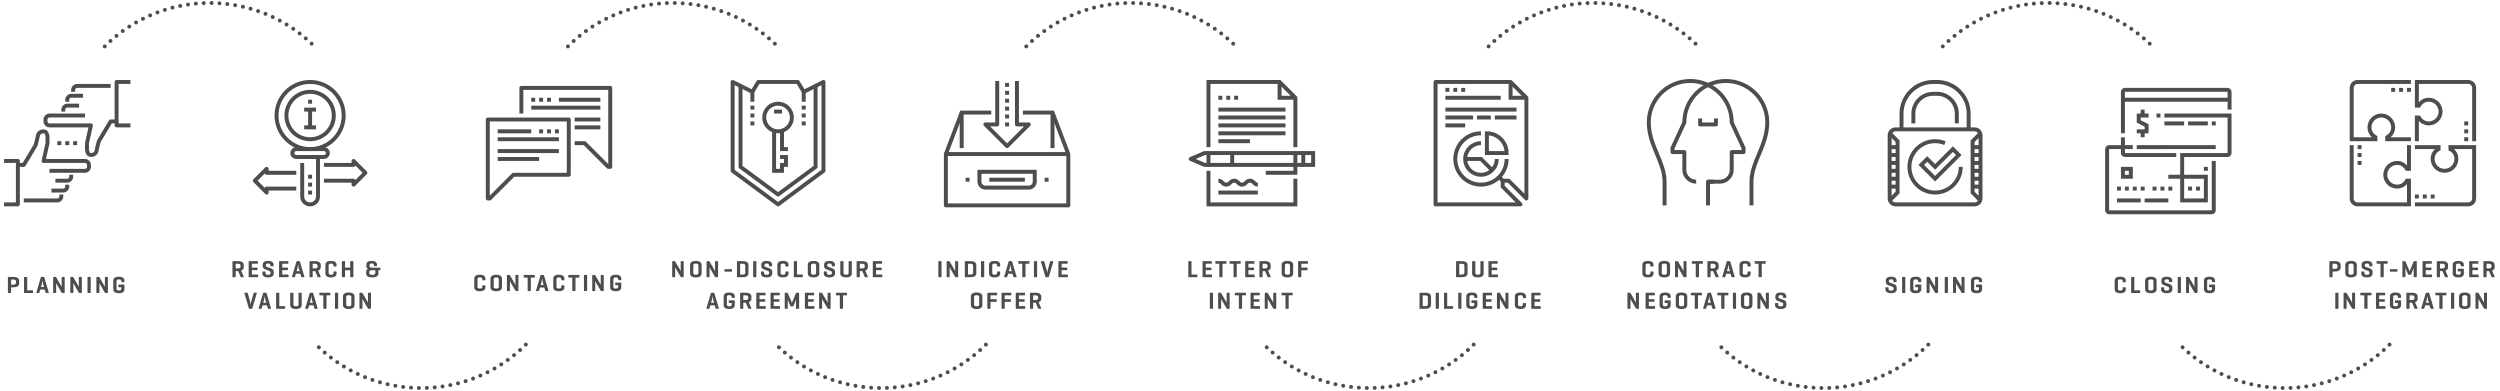 <?xml version="1.0" encoding="utf-8"?>
<!-- Generator: Adobe Illustrator 22.1.0, SVG Export Plug-In . SVG Version: 6.00 Build 0)  -->
<svg version="1.1" id="Ebene_1" xmlns="http://www.w3.org/2000/svg" xmlns:xlink="http://www.w3.org/1999/xlink" x="0px" y="0px"
	 viewBox="0 0 1266 198" style="enable-background:new 0 0 1266 198;" xml:space="preserve">
<style type="text/css">
	
		.st0{fill:none;stroke:#4D4D4D;stroke-width:2;stroke-linecap:round;stroke-linejoin:round;stroke-miterlimit:10;stroke-dasharray:0,4;}
	.st1{fill:#4D4D4D;}
	.st2{fill:none;stroke:#4D4D4D;stroke-width:2;stroke-miterlimit:10;}
	.st3{fill:none;stroke:#4D4D4D;stroke-width:2;stroke-linejoin:round;stroke-miterlimit:10;}
	.st4{fill:none;stroke:#4D4D4D;stroke-width:2;stroke-linecap:square;stroke-linejoin:round;stroke-miterlimit:10;}
</style>
<g>
	<path class="st0" d="M53.036,23.497c29.333-29.333,76.892-29.333,106.225,0"/>
	<path class="st0" d="M287.599,23.497c29.333-29.333,76.892-29.333,106.225,0"/>
	<path class="st0" d="M519.711,23.497c29.333-29.333,76.892-29.333,106.225,0"/>
	<path class="st0" d="M753.825,23.497c29.333-29.333,76.892-29.333,106.225,0"/>
	<path class="st0" d="M983.824,23.497c29.333-29.333,76.892-29.333,106.225,0"/>
	<path class="st0" d="M1210.045,174.503c-29.333,29.333-76.892,29.333-106.225,0"/>
	<path class="st0" d="M976.482,174.503c-29.333,29.333-76.892,29.333-106.225,0"/>
	<path class="st0" d="M746.256,174.503c-29.333,29.333-76.892,29.333-106.225,0"/>
	<path class="st0" d="M499.256,174.503c-29.333,29.333-76.892,29.333-106.225,0"/>
	<path class="st0" d="M266.257,174.503c-29.333,29.333-76.892,29.333-106.225,0"/>
	<g>
		<path class="st1" d="M5.618,145.491v2.578c0,0.216-0.072,0.313-0.288,0.313H4.287c-0.216,0-0.288-0.097-0.288-0.313v-7.531
			c0-0.216,0.072-0.313,0.288-0.313h2.519c2.171,0,2.902,0.948,2.902,1.955v1.355c0,1.008-0.731,1.955-2.902,1.955H5.618z
			 M5.618,141.569v2.578h1.188c0.804,0,1.295-0.3,1.295-0.887v-0.792c0-0.6-0.491-0.899-1.295-0.899H5.618z"/>
		<path class="st1" d="M13.778,147.038h2.675c0.203,0,0.3,0.072,0.3,0.288v0.756c0,0.216-0.097,0.3-0.3,0.3h-4.042
			c-0.18,0-0.252-0.108-0.252-0.313v-7.531c0-0.216,0.072-0.313,0.288-0.313h1.043c0.216,0,0.288,0.097,0.288,0.313V147.038z"/>
		<path class="st1" d="M22.081,140.226c0.216,0,0.323,0.097,0.384,0.301l2.23,7.556c0.06,0.191-0.012,0.3-0.216,0.3H23.4
			c-0.204,0-0.288-0.108-0.348-0.3l-0.42-1.464h-2.231l-0.419,1.464c-0.061,0.191-0.145,0.3-0.36,0.3H18.65
			c-0.216,0-0.287-0.108-0.228-0.3l2.243-7.556c0.06-0.204,0.155-0.301,0.371-0.301H22.081z M21.877,144.004
			c-0.156-0.491-0.336-2.026-0.348-2.183c-0.024,0.156-0.229,1.667-0.372,2.171l-0.407,1.343h1.522L21.877,144.004z"/>
		<path class="st1" d="M32.747,148.082c0,0.203-0.072,0.3-0.288,0.3h-0.947c-0.156,0-0.216-0.036-0.275-0.145l-2.315-3.97
			c-0.323-0.539-0.468-0.936-0.479-0.972v4.786c0,0.203-0.072,0.3-0.288,0.3h-0.947c-0.216,0-0.288-0.097-0.288-0.3v-7.556
			c0-0.204,0.072-0.301,0.288-0.301h0.947c0.132,0,0.204,0.036,0.252,0.12l2.411,4.138c0.204,0.348,0.407,0.84,0.407,0.84v-4.797
			c0-0.204,0.072-0.301,0.288-0.301h0.947c0.216,0,0.288,0.097,0.288,0.301V148.082z"/>
		<path class="st1" d="M41.447,148.082c0,0.203-0.072,0.3-0.288,0.3h-0.947c-0.156,0-0.216-0.036-0.276-0.145l-2.314-3.97
			c-0.324-0.539-0.468-0.936-0.479-0.972v4.786c0,0.203-0.072,0.3-0.288,0.3h-0.947c-0.216,0-0.288-0.097-0.288-0.3v-7.556
			c0-0.204,0.072-0.301,0.288-0.301h0.947c0.132,0,0.204,0.036,0.252,0.12l2.41,4.138c0.204,0.348,0.408,0.84,0.408,0.84v-4.797
			c0-0.204,0.072-0.301,0.288-0.301h0.947c0.216,0,0.288,0.097,0.288,0.301V148.082z"/>
		<path class="st1" d="M45.938,148.069c0,0.216-0.072,0.313-0.288,0.313h-1.043c-0.216,0-0.288-0.097-0.288-0.313v-7.531
			c0-0.216,0.072-0.313,0.288-0.313h1.043c0.216,0,0.288,0.097,0.288,0.313V148.069z"/>
		<path class="st1" d="M54.636,148.082c0,0.203-0.072,0.3-0.288,0.3H53.4c-0.156,0-0.216-0.036-0.276-0.145l-2.314-3.97
			c-0.324-0.539-0.468-0.936-0.479-0.972v4.786c0,0.203-0.072,0.3-0.288,0.3h-0.947c-0.216,0-0.288-0.097-0.288-0.3v-7.556
			c0-0.204,0.072-0.301,0.288-0.301h0.947c0.132,0,0.204,0.036,0.252,0.12l2.41,4.138c0.204,0.348,0.408,0.84,0.408,0.84v-4.797
			c0-0.204,0.072-0.301,0.288-0.301h0.947c0.216,0,0.288,0.097,0.288,0.301V148.082z"/>
		<path class="st1" d="M62.711,144.1c0.204,0,0.301,0.072,0.301,0.288v2.135c0,1.008-0.648,1.955-2.819,1.955
			c-2.17,0-2.818-0.947-2.818-1.955v-4.438c0-1.008,0.648-1.955,2.818-1.955c2.171,0,2.819,0.947,2.819,1.955v0.479
			c0,0.204-0.072,0.3-0.276,0.3H61.74c-0.216,0-0.3-0.096-0.3-0.3v-0.191c0-0.6-0.42-0.899-1.224-0.899s-1.211,0.3-1.211,0.899
			v3.861c0,0.6,0.407,0.899,1.211,0.899s1.224-0.3,1.224-0.887v-0.804h-1.176c-0.216,0-0.312-0.072-0.312-0.288v-0.768
			c0-0.216,0.096-0.288,0.312-0.288H62.711z"/>
	</g>
	<g>
		<path class="st1" d="M119.343,137.275v2.794c0,0.216-0.072,0.313-0.288,0.313h-1.043c-0.216,0-0.288-0.097-0.288-0.313v-7.531
			c0-0.216,0.072-0.313,0.288-0.313h2.519c2.171,0,2.902,0.948,2.902,1.955v1.14c0,0.708-0.36,1.379-1.319,1.728l1.295,3.021
			c0.084,0.192-0.06,0.313-0.276,0.313h-1.055c-0.168,0-0.216-0.12-0.3-0.313l-1.176-2.794h-0.072H119.343z M119.343,133.569v2.362
			h1.188c0.804,0,1.295-0.3,1.295-0.899v-0.563c0-0.6-0.492-0.899-1.295-0.899H119.343z"/>
		<path class="st1" d="M126.212,140.382c-0.216,0-0.288-0.097-0.288-0.313v-7.531c0-0.216,0.072-0.313,0.288-0.313h4.102
			c0.204,0,0.3,0.072,0.3,0.288v0.756c0,0.216-0.096,0.3-0.3,0.3h-2.771v1.943h2.567c0.216,0,0.312,0.071,0.312,0.287v0.72
			c0,0.204-0.096,0.288-0.312,0.288h-2.567v2.23h2.891c0.216,0,0.3,0.072,0.3,0.288v0.756c0,0.216-0.084,0.3-0.3,0.3H126.212z"/>
		<path class="st1" d="M136.95,134.301c0-0.588-0.396-0.863-1.164-0.863c-0.779,0-1.175,0.275-1.175,0.863v0.18
			c0,0.42,0.3,0.576,0.492,0.648l2.087,0.743c0.815,0.288,1.415,0.84,1.415,1.727v0.924c0,1.008-0.708,1.955-2.854,1.955
			c-2.135,0-2.867-0.947-2.867-1.955v-0.756c0-0.216,0.084-0.312,0.288-0.312h1.007c0.216,0,0.288,0.096,0.288,0.312v0.54
			c0,0.588,0.456,0.863,1.271,0.863c0.804,0,1.271-0.275,1.271-0.863v-0.384c0-0.491-0.48-0.684-1.02-0.888l-1.859-0.695
			c-0.576-0.216-1.092-0.827-1.092-1.547v-0.708c0-1.008,0.624-1.955,2.723-1.955c2.099,0,2.771,0.947,2.771,1.955v0.492
			c0,0.203-0.084,0.3-0.3,0.3h-1.007c-0.204,0-0.276-0.097-0.276-0.3V134.301z"/>
		<path class="st1" d="M141.612,140.382c-0.216,0-0.288-0.097-0.288-0.313v-7.531c0-0.216,0.072-0.313,0.288-0.313h4.102
			c0.204,0,0.3,0.072,0.3,0.288v0.756c0,0.216-0.096,0.3-0.3,0.3h-2.771v1.943h2.567c0.216,0,0.312,0.071,0.312,0.287v0.72
			c0,0.204-0.096,0.288-0.312,0.288h-2.567v2.23h2.891c0.216,0,0.3,0.072,0.3,0.288v0.756c0,0.216-0.084,0.3-0.3,0.3H141.612z"/>
		<path class="st1" d="M151.522,132.226c0.216,0,0.324,0.097,0.384,0.301l2.231,7.556c0.06,0.191-0.012,0.3-0.216,0.3h-1.079
			c-0.204,0-0.288-0.108-0.348-0.3l-0.42-1.464h-2.231l-0.419,1.464c-0.06,0.191-0.144,0.3-0.36,0.3h-0.972
			c-0.216,0-0.288-0.108-0.228-0.3l2.243-7.556c0.06-0.204,0.156-0.301,0.372-0.301H151.522z M151.318,136.004
			c-0.156-0.491-0.335-2.026-0.348-2.183c-0.024,0.156-0.228,1.667-0.372,2.171l-0.408,1.343h1.523L151.318,136.004z"/>
		<path class="st1" d="M158.343,137.275v2.794c0,0.216-0.072,0.313-0.288,0.313h-1.043c-0.216,0-0.288-0.097-0.288-0.313v-7.531
			c0-0.216,0.072-0.313,0.288-0.313h2.519c2.171,0,2.902,0.948,2.902,1.955v1.14c0,0.708-0.36,1.379-1.319,1.728l1.295,3.021
			c0.084,0.192-0.06,0.313-0.276,0.313h-1.055c-0.168,0-0.216-0.12-0.3-0.313l-1.176-2.794h-0.072H158.343z M158.343,133.569v2.362
			h1.188c0.804,0,1.295-0.3,1.295-0.899v-0.563c0-0.6-0.492-0.899-1.295-0.899H158.343z"/>
		<path class="st1" d="M170.43,138.522c0,1.008-0.648,1.955-2.819,1.955c-2.17,0-2.818-0.947-2.818-1.955v-4.438
			c0-1.008,0.648-1.955,2.818-1.955c2.171,0,2.819,0.947,2.819,1.955v0.576c0,0.216-0.072,0.3-0.276,0.3h-0.996
			c-0.216,0-0.3-0.084-0.3-0.3v-0.288c0-0.6-0.42-0.899-1.224-0.899c-0.803,0-1.211,0.3-1.211,0.899v3.861
			c0,0.6,0.408,0.899,1.211,0.899c0.804,0,1.224-0.3,1.224-0.899v-0.455c0-0.216,0.084-0.3,0.3-0.3h0.996
			c0.204,0,0.276,0.084,0.276,0.3V138.522z"/>
		<path class="st1" d="M174.743,135.524h2.591v-2.986c0-0.216,0.072-0.313,0.288-0.313h1.043c0.216,0,0.288,0.097,0.288,0.313v7.531
			c0,0.216-0.072,0.313-0.288,0.313h-1.043c-0.216,0-0.288-0.097-0.288-0.313v-3.202h-2.591v3.202c0,0.216-0.072,0.313-0.288,0.313
			h-1.043c-0.216,0-0.288-0.097-0.288-0.313v-7.531c0-0.216,0.072-0.313,0.288-0.313h1.043c0.216,0,0.288,0.097,0.288,0.313V135.524
			z"/>
		<path class="st1" d="M192.336,135.536c0.204,0,0.3,0.072,0.3,0.288v0.707c0,0.217-0.096,0.3-0.3,0.3h-0.708v1.691
			c0,1.008-0.684,1.955-3.119,1.955c-2.422,0-3.082-0.911-3.082-1.907v-1.067c0-0.611,0.252-1.091,1.007-1.367
			c-0.671-0.228-0.899-0.623-0.899-1.247v-0.852c0-0.995,0.552-1.907,2.674-1.907c2.135,0,2.699,0.947,2.699,1.955v0.384
			c0,0.204-0.072,0.3-0.276,0.3h-1.007c-0.204,0-0.288-0.096-0.288-0.3v-0.156c0-0.587-0.324-0.887-1.115-0.887
			c-0.78,0-1.104,0.3-1.104,0.887v0.336c0,0.6,0.372,0.888,1.175,0.888H192.336z M190.058,138.295v-1.464h-1.871
			c-0.792,0-1.175,0.276-1.175,0.876v0.588c0,0.588,0.492,0.888,1.523,0.888C189.554,139.183,190.058,138.883,190.058,138.295z"/>
		<path class="st1" d="M126.379,156.382c-0.216,0-0.312-0.097-0.372-0.3l-2.243-7.556c-0.06-0.192,0.012-0.301,0.228-0.301h1.14
			c0.204,0,0.288,0.108,0.348,0.301l1.163,4.077c0.18,0.647,0.288,1.739,0.288,1.739s0.144-1.092,0.324-1.728l1.164-4.089
			c0.06-0.192,0.144-0.301,0.36-0.301h1.043c0.204,0,0.276,0.108,0.216,0.301l-2.231,7.556c-0.06,0.203-0.168,0.3-0.384,0.3H126.379
			z"/>
		<path class="st1" d="M134.623,148.226c0.216,0,0.324,0.097,0.384,0.301l2.231,7.556c0.06,0.191-0.012,0.3-0.216,0.3h-1.079
			c-0.204,0-0.288-0.108-0.348-0.3l-0.42-1.464h-2.231l-0.419,1.464c-0.06,0.191-0.144,0.3-0.36,0.3h-0.972
			c-0.216,0-0.288-0.108-0.228-0.3l2.243-7.556c0.06-0.204,0.156-0.301,0.372-0.301H134.623z M134.419,152.004
			c-0.156-0.491-0.335-2.026-0.348-2.183c-0.024,0.156-0.228,1.667-0.372,2.171l-0.408,1.343h1.523L134.419,152.004z"/>
		<path class="st1" d="M141.443,155.038h2.675c0.204,0,0.3,0.072,0.3,0.288v0.756c0,0.216-0.096,0.3-0.3,0.3h-4.042
			c-0.18,0-0.252-0.108-0.252-0.313v-7.531c0-0.216,0.072-0.313,0.288-0.313h1.043c0.216,0,0.288,0.097,0.288,0.313V155.038z"/>
		<path class="st1" d="M148.584,154.234c0,0.6,0.479,0.899,1.283,0.899c0.803,0,1.307-0.3,1.307-0.899v-5.696
			c0-0.216,0.072-0.313,0.288-0.313h1.043c0.216,0,0.276,0.097,0.276,0.313v5.984c0,1.008-0.743,1.955-2.914,1.955
			s-2.915-0.947-2.915-1.955v-5.984c0-0.216,0.084-0.313,0.3-0.313h1.043c0.204,0,0.288,0.097,0.288,0.313V154.234z"/>
		<path class="st1" d="M158.223,148.226c0.216,0,0.324,0.097,0.384,0.301l2.231,7.556c0.06,0.191-0.012,0.3-0.216,0.3h-1.079
			c-0.204,0-0.288-0.108-0.348-0.3l-0.42-1.464h-2.231l-0.419,1.464c-0.06,0.191-0.144,0.3-0.36,0.3h-0.972
			c-0.216,0-0.288-0.108-0.228-0.3l2.243-7.556c0.06-0.204,0.156-0.301,0.372-0.301H158.223z M158.019,152.004
			c-0.156-0.491-0.335-2.026-0.348-2.183c-0.024,0.156-0.228,1.667-0.372,2.171l-0.408,1.343h1.523L158.019,152.004z"/>
		<path class="st1" d="M167.054,148.226c0.204,0,0.3,0.072,0.3,0.288v0.756c0,0.216-0.096,0.3-0.3,0.3h-1.703v6.5
			c0,0.216-0.072,0.313-0.288,0.313h-1.043c-0.216,0-0.3-0.097-0.3-0.313v-6.5h-1.703c-0.216,0-0.3-0.084-0.3-0.3v-0.756
			c0-0.216,0.084-0.288,0.3-0.288H167.054z"/>
		<path class="st1" d="M171.244,156.069c0,0.216-0.072,0.313-0.288,0.313h-1.043c-0.216,0-0.288-0.097-0.288-0.313v-7.531
			c0-0.216,0.072-0.313,0.288-0.313h1.043c0.216,0,0.288,0.097,0.288,0.313V156.069z"/>
		<path class="st1" d="M173.692,150.085c0-1.008,0.744-1.955,2.915-1.955s2.915,0.947,2.915,1.955v4.438
			c0,1.008-0.744,1.955-2.915,1.955s-2.915-0.947-2.915-1.955V150.085z M177.902,150.373c0-0.6-0.492-0.899-1.295-0.899
			s-1.283,0.3-1.283,0.899v3.861c0,0.6,0.479,0.899,1.283,0.899s1.295-0.3,1.295-0.899V150.373z"/>
		<path class="st1" d="M187.854,156.082c0,0.203-0.072,0.3-0.288,0.3h-0.947c-0.156,0-0.216-0.036-0.276-0.145l-2.315-3.97
			c-0.324-0.539-0.468-0.936-0.479-0.972v4.786c0,0.203-0.072,0.3-0.288,0.3h-0.947c-0.216,0-0.288-0.097-0.288-0.3v-7.556
			c0-0.204,0.072-0.301,0.288-0.301h0.947c0.132,0,0.204,0.036,0.252,0.12l2.411,4.138c0.204,0.348,0.408,0.84,0.408,0.84v-4.797
			c0-0.204,0.072-0.301,0.288-0.301h0.947c0.216,0,0.288,0.097,0.288,0.301V156.082z"/>
	</g>
	<g>
		<path class="st1" d="M245.814,145.522c0,1.008-0.648,1.955-2.819,1.955c-2.17,0-2.818-0.947-2.818-1.955v-4.438
			c0-1.008,0.648-1.955,2.818-1.955c2.171,0,2.819,0.947,2.819,1.955v0.576c0,0.216-0.072,0.3-0.276,0.3h-0.996
			c-0.216,0-0.3-0.084-0.3-0.3v-0.288c0-0.6-0.42-0.899-1.223-0.899c-0.804,0-1.211,0.3-1.211,0.899v3.861
			c0,0.6,0.408,0.899,1.211,0.899c0.803,0,1.223-0.3,1.223-0.899v-0.455c0-0.216,0.084-0.3,0.3-0.3h0.996
			c0.204,0,0.276,0.084,0.276,0.3V145.522z"/>
		<path class="st1" d="M248.377,141.085c0-1.008,0.744-1.955,2.915-1.955s2.915,0.947,2.915,1.955v4.438
			c0,1.008-0.744,1.955-2.915,1.955s-2.915-0.947-2.915-1.955V141.085z M252.587,141.373c0-0.6-0.492-0.899-1.295-0.899
			s-1.283,0.3-1.283,0.899v3.861c0,0.6,0.479,0.899,1.283,0.899s1.295-0.3,1.295-0.899V141.373z"/>
		<path class="st1" d="M262.538,147.082c0,0.203-0.072,0.3-0.288,0.3h-0.947c-0.156,0-0.216-0.036-0.276-0.145l-2.315-3.97
			c-0.324-0.539-0.468-0.936-0.479-0.972v4.786c0,0.203-0.072,0.3-0.288,0.3h-0.947c-0.216,0-0.288-0.097-0.288-0.3v-7.556
			c0-0.204,0.072-0.301,0.288-0.301h0.947c0.132,0,0.204,0.036,0.252,0.12l2.411,4.138c0.204,0.348,0.408,0.84,0.408,0.84v-4.797
			c0-0.204,0.072-0.301,0.288-0.301h0.947c0.216,0,0.288,0.097,0.288,0.301V147.082z"/>
		<path class="st1" d="M270.539,139.226c0.204,0,0.3,0.072,0.3,0.288v0.756c0,0.216-0.096,0.3-0.3,0.3h-1.703v6.5
			c0,0.216-0.072,0.313-0.288,0.313h-1.043c-0.216,0-0.3-0.097-0.3-0.313v-6.5h-1.703c-0.216,0-0.3-0.084-0.3-0.3v-0.756
			c0-0.216,0.084-0.288,0.3-0.288H270.539z"/>
		<path class="st1" d="M275.107,139.226c0.216,0,0.324,0.097,0.384,0.301l2.231,7.556c0.06,0.191-0.012,0.3-0.216,0.3h-1.08
			c-0.204,0-0.288-0.108-0.348-0.3l-0.42-1.464h-2.231l-0.419,1.464c-0.06,0.191-0.144,0.3-0.36,0.3h-0.972
			c-0.216,0-0.288-0.108-0.228-0.3l2.243-7.556c0.06-0.204,0.156-0.301,0.372-0.301H275.107z M274.903,143.004
			c-0.156-0.491-0.335-2.026-0.348-2.183c-0.024,0.156-0.228,1.667-0.372,2.171l-0.408,1.343h1.523L274.903,143.004z"/>
		<path class="st1" d="M285.814,145.522c0,1.008-0.648,1.955-2.819,1.955c-2.17,0-2.818-0.947-2.818-1.955v-4.438
			c0-1.008,0.648-1.955,2.818-1.955c2.171,0,2.819,0.947,2.819,1.955v0.576c0,0.216-0.072,0.3-0.276,0.3h-0.996
			c-0.216,0-0.3-0.084-0.3-0.3v-0.288c0-0.6-0.42-0.899-1.223-0.899c-0.804,0-1.211,0.3-1.211,0.899v3.861
			c0,0.6,0.408,0.899,1.211,0.899c0.803,0,1.223-0.3,1.223-0.899v-0.455c0-0.216,0.084-0.3,0.3-0.3h0.996
			c0.204,0,0.276,0.084,0.276,0.3V145.522z"/>
		<path class="st1" d="M293.139,139.226c0.204,0,0.3,0.072,0.3,0.288v0.756c0,0.216-0.096,0.3-0.3,0.3h-1.703v6.5
			c0,0.216-0.072,0.313-0.288,0.313h-1.043c-0.216,0-0.3-0.097-0.3-0.313v-6.5h-1.703c-0.216,0-0.3-0.084-0.3-0.3v-0.756
			c0-0.216,0.084-0.288,0.3-0.288H293.139z"/>
		<path class="st1" d="M297.328,147.069c0,0.216-0.072,0.313-0.288,0.313h-1.043c-0.216,0-0.288-0.097-0.288-0.313v-7.531
			c0-0.216,0.072-0.313,0.288-0.313h1.043c0.216,0,0.288,0.097,0.288,0.313V147.069z"/>
		<path class="st1" d="M305.738,147.082c0,0.203-0.072,0.3-0.288,0.3h-0.947c-0.156,0-0.216-0.036-0.276-0.145l-2.315-3.97
			c-0.324-0.539-0.468-0.936-0.479-0.972v4.786c0,0.203-0.072,0.3-0.288,0.3h-0.947c-0.216,0-0.288-0.097-0.288-0.3v-7.556
			c0-0.204,0.072-0.301,0.288-0.301h0.947c0.132,0,0.204,0.036,0.252,0.12l2.411,4.138c0.204,0.348,0.408,0.84,0.408,0.84v-4.797
			c0-0.204,0.072-0.301,0.288-0.301h0.947c0.216,0,0.288,0.097,0.288,0.301V147.082z"/>
		<path class="st1" d="M314.314,143.1c0.204,0,0.3,0.072,0.3,0.288v2.135c0,1.008-0.648,1.955-2.819,1.955
			c-2.17,0-2.818-0.947-2.818-1.955v-4.438c0-1.008,0.648-1.955,2.818-1.955c2.171,0,2.819,0.947,2.819,1.955v0.479
			c0,0.204-0.072,0.3-0.276,0.3h-0.996c-0.216,0-0.3-0.096-0.3-0.3v-0.191c0-0.6-0.42-0.899-1.223-0.899
			c-0.804,0-1.211,0.3-1.211,0.899v3.861c0,0.6,0.408,0.899,1.211,0.899c0.803,0,1.223-0.3,1.223-0.887v-0.804h-1.175
			c-0.216,0-0.312-0.072-0.312-0.288v-0.768c0-0.216,0.096-0.288,0.312-0.288H314.314z"/>
	</g>
	<g>
		<path class="st1" d="M603.384,139.038h2.675c0.204,0,0.3,0.072,0.3,0.288v0.756c0,0.216-0.096,0.3-0.3,0.3h-4.042
			c-0.18,0-0.252-0.108-0.252-0.313v-7.531c0-0.216,0.072-0.313,0.288-0.313h1.043c0.216,0,0.288,0.097,0.288,0.313V139.038z"/>
		<path class="st1" d="M609.253,140.382c-0.216,0-0.288-0.097-0.288-0.313v-7.531c0-0.216,0.072-0.313,0.288-0.313h4.102
			c0.204,0,0.3,0.072,0.3,0.288v0.756c0,0.216-0.096,0.3-0.3,0.3h-2.771v1.943h2.567c0.216,0,0.312,0.071,0.312,0.287v0.72
			c0,0.204-0.096,0.288-0.312,0.288h-2.567v2.23h2.891c0.216,0,0.3,0.072,0.3,0.288v0.756c0,0.216-0.084,0.3-0.3,0.3H609.253z"/>
		<path class="st1" d="M620.794,132.226c0.204,0,0.3,0.072,0.3,0.288v0.756c0,0.216-0.096,0.3-0.3,0.3h-1.703v6.5
			c0,0.216-0.072,0.313-0.288,0.313h-1.043c-0.216,0-0.3-0.097-0.3-0.313v-6.5h-1.703c-0.216,0-0.3-0.084-0.3-0.3v-0.756
			c0-0.216,0.084-0.288,0.3-0.288H620.794z"/>
		<path class="st1" d="M627.994,132.226c0.204,0,0.3,0.072,0.3,0.288v0.756c0,0.216-0.096,0.3-0.3,0.3h-1.703v6.5
			c0,0.216-0.072,0.313-0.288,0.313h-1.043c-0.216,0-0.3-0.097-0.3-0.313v-6.5h-1.703c-0.216,0-0.3-0.084-0.3-0.3v-0.756
			c0-0.216,0.084-0.288,0.3-0.288H627.994z"/>
		<path class="st1" d="M630.853,140.382c-0.216,0-0.288-0.097-0.288-0.313v-7.531c0-0.216,0.072-0.313,0.288-0.313h4.102
			c0.204,0,0.3,0.072,0.3,0.288v0.756c0,0.216-0.096,0.3-0.3,0.3h-2.771v1.943h2.566c0.216,0,0.312,0.071,0.312,0.287v0.72
			c0,0.204-0.096,0.288-0.312,0.288h-2.566v2.23h2.891c0.216,0,0.3,0.072,0.3,0.288v0.756c0,0.216-0.084,0.3-0.3,0.3H630.853z"/>
		<path class="st1" d="M639.384,137.275v2.794c0,0.216-0.072,0.313-0.288,0.313h-1.043c-0.216,0-0.288-0.097-0.288-0.313v-7.531
			c0-0.216,0.072-0.313,0.288-0.313h2.519c2.171,0,2.902,0.948,2.902,1.955v1.14c0,0.708-0.36,1.379-1.319,1.728l1.295,3.021
			c0.084,0.192-0.06,0.313-0.275,0.313h-1.056c-0.168,0-0.216-0.12-0.3-0.313l-1.176-2.794h-0.071H639.384z M639.384,133.569v2.362
			h1.188c0.804,0,1.295-0.3,1.295-0.899v-0.563c0-0.6-0.491-0.899-1.295-0.899H639.384z"/>
		<path class="st1" d="M649.032,134.085c0-1.008,0.744-1.955,2.915-1.955s2.914,0.947,2.914,1.955v4.438
			c0,1.008-0.743,1.955-2.914,1.955s-2.915-0.947-2.915-1.955V134.085z M653.242,134.373c0-0.6-0.491-0.899-1.295-0.899
			s-1.283,0.3-1.283,0.899v3.861c0,0.6,0.479,0.899,1.283,0.899s1.295-0.3,1.295-0.899V134.373z"/>
		<path class="st1" d="M662.042,132.226c0.204,0,0.3,0.072,0.3,0.288v0.756c0,0.216-0.096,0.3-0.3,0.3h-3.059v1.943h2.854
			c0.216,0,0.3,0.071,0.3,0.287v0.768c0,0.216-0.084,0.3-0.3,0.3h-2.854v3.202c0,0.216-0.071,0.313-0.287,0.313h-1.044
			c-0.216,0-0.288-0.097-0.288-0.313v-7.531c0-0.216,0.072-0.313,0.288-0.313H662.042z"/>
		<path class="st1" d="M614.284,156.069c0,0.216-0.072,0.313-0.288,0.313h-1.043c-0.216,0-0.288-0.097-0.288-0.313v-7.531
			c0-0.216,0.072-0.313,0.288-0.313h1.043c0.216,0,0.288,0.097,0.288,0.313V156.069z"/>
		<path class="st1" d="M622.694,156.082c0,0.203-0.072,0.3-0.288,0.3h-0.947c-0.156,0-0.216-0.036-0.276-0.145l-2.315-3.97
			c-0.324-0.539-0.468-0.936-0.479-0.972v4.786c0,0.203-0.072,0.3-0.288,0.3h-0.947c-0.216,0-0.288-0.097-0.288-0.3v-7.556
			c0-0.204,0.072-0.301,0.288-0.301h0.947c0.132,0,0.204,0.036,0.252,0.12l2.411,4.138c0.204,0.348,0.408,0.84,0.408,0.84v-4.797
			c0-0.204,0.072-0.301,0.288-0.301h0.947c0.216,0,0.288,0.097,0.288,0.301V156.082z"/>
		<path class="st1" d="M630.694,148.226c0.204,0,0.3,0.072,0.3,0.288v0.756c0,0.216-0.096,0.3-0.3,0.3h-1.703v6.5
			c0,0.216-0.072,0.313-0.288,0.313h-1.043c-0.216,0-0.3-0.097-0.3-0.313v-6.5h-1.703c-0.216,0-0.3-0.084-0.3-0.3v-0.756
			c0-0.216,0.084-0.288,0.3-0.288H630.694z"/>
		<path class="st1" d="M633.553,156.382c-0.216,0-0.288-0.097-0.288-0.313v-7.531c0-0.216,0.072-0.313,0.288-0.313h4.102
			c0.204,0,0.3,0.072,0.3,0.288v0.756c0,0.216-0.096,0.3-0.3,0.3h-2.771v1.943h2.566c0.216,0,0.312,0.071,0.312,0.287v0.72
			c0,0.204-0.096,0.288-0.312,0.288h-2.566v2.23h2.891c0.216,0,0.3,0.072,0.3,0.288v0.756c0,0.216-0.084,0.3-0.3,0.3H633.553z"/>
		<path class="st1" d="M646.293,156.082c0,0.203-0.072,0.3-0.288,0.3h-0.947c-0.155,0-0.216-0.036-0.275-0.145l-2.315-3.97
			c-0.323-0.539-0.468-0.936-0.479-0.972v4.786c0,0.203-0.072,0.3-0.288,0.3h-0.947c-0.216,0-0.288-0.097-0.288-0.3v-7.556
			c0-0.204,0.072-0.301,0.288-0.301h0.947c0.133,0,0.204,0.036,0.252,0.12l2.411,4.138c0.204,0.348,0.407,0.84,0.407,0.84v-4.797
			c0-0.204,0.072-0.301,0.288-0.301h0.947c0.216,0,0.288,0.097,0.288,0.301V156.082z"/>
		<path class="st1" d="M654.294,148.226c0.204,0,0.3,0.072,0.3,0.288v0.756c0,0.216-0.096,0.3-0.3,0.3h-1.703v6.5
			c0,0.216-0.072,0.313-0.288,0.313h-1.043c-0.216,0-0.3-0.097-0.3-0.313v-6.5h-1.703c-0.216,0-0.3-0.084-0.3-0.3v-0.756
			c0-0.216,0.084-0.288,0.3-0.288H654.294z"/>
	</g>
	<g>
		<path class="st1" d="M737.602,140.382c-0.191,0-0.252-0.108-0.252-0.313v-7.531c0-0.216,0.072-0.313,0.288-0.313h2.615
			c2.17,0,2.926,0.948,2.926,1.955v4.246c0,1.008-0.756,1.955-2.926,1.955H737.602z M738.969,133.569v5.469h1.284
			c0.815,0,1.307-0.3,1.307-0.899v-3.67c0-0.6-0.491-0.899-1.307-0.899H738.969z"/>
		<path class="st1" d="M747.109,138.234c0,0.6,0.479,0.899,1.283,0.899s1.308-0.3,1.308-0.899v-5.696
			c0-0.216,0.071-0.313,0.288-0.313h1.043c0.216,0,0.275,0.097,0.275,0.313v5.984c0,1.008-0.743,1.955-2.914,1.955
			s-2.914-0.947-2.914-1.955v-5.984c0-0.216,0.084-0.313,0.3-0.313h1.043c0.204,0,0.288,0.097,0.288,0.313V138.234z"/>
		<path class="st1" d="M754.038,140.382c-0.216,0-0.288-0.097-0.288-0.313v-7.531c0-0.216,0.072-0.313,0.288-0.313h4.102
			c0.204,0,0.3,0.072,0.3,0.288v0.756c0,0.216-0.096,0.3-0.3,0.3h-2.771v1.943h2.566c0.216,0,0.312,0.071,0.312,0.287v0.72
			c0,0.204-0.096,0.288-0.312,0.288h-2.566v2.23h2.891c0.216,0,0.3,0.072,0.3,0.288v0.756c0,0.216-0.084,0.3-0.3,0.3H754.038z"/>
		<path class="st1" d="M719.102,156.382c-0.191,0-0.252-0.108-0.252-0.313v-7.531c0-0.216,0.072-0.313,0.288-0.313h2.615
			c2.17,0,2.926,0.948,2.926,1.955v4.246c0,1.008-0.756,1.955-2.926,1.955H719.102z M720.469,149.569v5.469h1.284
			c0.815,0,1.307-0.3,1.307-0.899v-3.67c0-0.6-0.491-0.899-1.307-0.899H720.469z"/>
		<path class="st1" d="M728.669,156.069c0,0.216-0.071,0.313-0.287,0.313h-1.044c-0.216,0-0.288-0.097-0.288-0.313v-7.531
			c0-0.216,0.072-0.313,0.288-0.313h1.044c0.216,0,0.287,0.097,0.287,0.313V156.069z"/>
		<path class="st1" d="M732.869,155.038h2.675c0.203,0,0.3,0.072,0.3,0.288v0.756c0,0.216-0.097,0.3-0.3,0.3h-4.042
			c-0.18,0-0.252-0.108-0.252-0.313v-7.531c0-0.216,0.072-0.313,0.288-0.313h1.043c0.216,0,0.288,0.097,0.288,0.313V155.038z"/>
		<path class="st1" d="M740.069,156.069c0,0.216-0.072,0.313-0.288,0.313h-1.043c-0.216,0-0.288-0.097-0.288-0.313v-7.531
			c0-0.216,0.072-0.313,0.288-0.313h1.043c0.216,0,0.288,0.097,0.288,0.313V156.069z"/>
		<path class="st1" d="M747.855,152.1c0.203,0,0.3,0.072,0.3,0.288v2.135c0,1.008-0.648,1.955-2.819,1.955
			c-2.17,0-2.818-0.947-2.818-1.955v-4.438c0-1.008,0.648-1.955,2.818-1.955c2.171,0,2.819,0.947,2.819,1.955v0.479
			c0,0.204-0.072,0.3-0.276,0.3h-0.995c-0.216,0-0.3-0.096-0.3-0.3v-0.191c0-0.6-0.42-0.899-1.224-0.899s-1.211,0.3-1.211,0.899
			v3.861c0,0.6,0.407,0.899,1.211,0.899s1.224-0.3,1.224-0.887v-0.804h-1.176c-0.216,0-0.312-0.072-0.312-0.288v-0.768
			c0-0.216,0.096-0.288,0.312-0.288H747.855z"/>
		<path class="st1" d="M751.138,156.382c-0.216,0-0.288-0.097-0.288-0.313v-7.531c0-0.216,0.072-0.313,0.288-0.313h4.102
			c0.204,0,0.3,0.072,0.3,0.288v0.756c0,0.216-0.096,0.3-0.3,0.3h-2.771v1.943h2.567c0.216,0,0.312,0.071,0.312,0.287v0.72
			c0,0.204-0.096,0.288-0.312,0.288h-2.567v2.23h2.891c0.216,0,0.3,0.072,0.3,0.288v0.756c0,0.216-0.084,0.3-0.3,0.3H751.138z"/>
		<path class="st1" d="M763.879,156.082c0,0.203-0.072,0.3-0.288,0.3h-0.947c-0.155,0-0.216-0.036-0.275-0.145l-2.315-3.97
			c-0.323-0.539-0.468-0.936-0.479-0.972v4.786c0,0.203-0.072,0.3-0.288,0.3h-0.947c-0.216,0-0.288-0.097-0.288-0.3v-7.556
			c0-0.204,0.072-0.301,0.288-0.301h0.947c0.133,0,0.204,0.036,0.252,0.12l2.411,4.138c0.204,0.348,0.407,0.84,0.407,0.84v-4.797
			c0-0.204,0.072-0.301,0.288-0.301h0.947c0.216,0,0.288,0.097,0.288,0.301V156.082z"/>
		<path class="st1" d="M772.755,154.522c0,1.008-0.647,1.955-2.818,1.955s-2.818-0.947-2.818-1.955v-4.438
			c0-1.008,0.647-1.955,2.818-1.955s2.818,0.947,2.818,1.955v0.576c0,0.216-0.072,0.3-0.275,0.3h-0.996c-0.216,0-0.3-0.084-0.3-0.3
			v-0.288c0-0.6-0.42-0.899-1.223-0.899c-0.804,0-1.212,0.3-1.212,0.899v3.861c0,0.6,0.408,0.899,1.212,0.899
			c0.803,0,1.223-0.3,1.223-0.899v-0.455c0-0.216,0.084-0.3,0.3-0.3h0.996c0.203,0,0.275,0.084,0.275,0.3V154.522z"/>
		<path class="st1" d="M775.738,156.382c-0.216,0-0.288-0.097-0.288-0.313v-7.531c0-0.216,0.072-0.313,0.288-0.313h4.102
			c0.204,0,0.3,0.072,0.3,0.288v0.756c0,0.216-0.096,0.3-0.3,0.3h-2.771v1.943h2.566c0.216,0,0.312,0.071,0.312,0.287v0.72
			c0,0.204-0.096,0.288-0.312,0.288h-2.566v2.23h2.891c0.216,0,0.3,0.072,0.3,0.288v0.756c0,0.216-0.084,0.3-0.3,0.3H775.738z"/>
	</g>
	<g>
		<path class="st1" d="M346.224,140.082c0,0.203-0.072,0.3-0.288,0.3h-0.947c-0.156,0-0.216-0.036-0.276-0.145l-2.315-3.97
			c-0.324-0.539-0.468-0.936-0.479-0.972v4.786c0,0.203-0.072,0.3-0.288,0.3h-0.947c-0.216,0-0.288-0.097-0.288-0.3v-7.556
			c0-0.204,0.072-0.301,0.288-0.301h0.947c0.132,0,0.204,0.036,0.252,0.12l2.411,4.138c0.204,0.348,0.408,0.84,0.408,0.84v-4.797
			c0-0.204,0.072-0.301,0.288-0.301h0.947c0.216,0,0.288,0.097,0.288,0.301V140.082z"/>
		<path class="st1" d="M349.463,134.085c0-1.008,0.744-1.955,2.915-1.955s2.915,0.947,2.915,1.955v4.438
			c0,1.008-0.744,1.955-2.915,1.955s-2.915-0.947-2.915-1.955V134.085z M353.673,134.373c0-0.6-0.492-0.899-1.295-0.899
			s-1.283,0.3-1.283,0.899v3.861c0,0.6,0.479,0.899,1.283,0.899s1.295-0.3,1.295-0.899V134.373z"/>
		<path class="st1" d="M363.624,140.082c0,0.203-0.072,0.3-0.288,0.3h-0.947c-0.156,0-0.216-0.036-0.276-0.145l-2.315-3.97
			c-0.324-0.539-0.468-0.936-0.479-0.972v4.786c0,0.203-0.072,0.3-0.288,0.3h-0.947c-0.216,0-0.288-0.097-0.288-0.3v-7.556
			c0-0.204,0.072-0.301,0.288-0.301h0.947c0.132,0,0.204,0.036,0.252,0.12l2.411,4.138c0.204,0.348,0.408,0.84,0.408,0.84v-4.797
			c0-0.204,0.072-0.301,0.288-0.301h0.947c0.216,0,0.288,0.097,0.288,0.301V140.082z"/>
		<path class="st1" d="M370.377,136.28c0.204,0,0.3,0.071,0.3,0.287v0.708c0,0.204-0.096,0.288-0.3,0.288h-3.214
			c-0.204,0-0.3-0.084-0.3-0.288v-0.708c0-0.216,0.096-0.287,0.3-0.287H370.377z"/>
		<path class="st1" d="M373.446,140.382c-0.192,0-0.252-0.108-0.252-0.313v-7.531c0-0.216,0.072-0.313,0.288-0.313h2.615
			c2.17,0,2.926,0.948,2.926,1.955v4.246c0,1.008-0.756,1.955-2.926,1.955H373.446z M374.813,133.569v5.469h1.284
			c0.815,0,1.307-0.3,1.307-0.899v-3.67c0-0.6-0.492-0.899-1.307-0.899H374.813z"/>
		<path class="st1" d="M383.014,140.069c0,0.216-0.072,0.313-0.288,0.313h-1.043c-0.216,0-0.288-0.097-0.288-0.313v-7.531
			c0-0.216,0.072-0.313,0.288-0.313h1.043c0.216,0,0.288,0.097,0.288,0.313V140.069z"/>
		<path class="st1" d="M389.421,134.301c0-0.588-0.396-0.863-1.164-0.863c-0.779,0-1.175,0.275-1.175,0.863v0.18
			c0,0.42,0.3,0.576,0.492,0.648l2.087,0.743c0.815,0.288,1.415,0.84,1.415,1.727v0.924c0,1.008-0.708,1.955-2.854,1.955
			c-2.135,0-2.867-0.947-2.867-1.955v-0.756c0-0.216,0.084-0.312,0.288-0.312h1.007c0.216,0,0.288,0.096,0.288,0.312v0.54
			c0,0.588,0.456,0.863,1.271,0.863c0.804,0,1.271-0.275,1.271-0.863v-0.384c0-0.491-0.48-0.684-1.02-0.888l-1.859-0.695
			c-0.576-0.216-1.092-0.827-1.092-1.547v-0.708c0-1.008,0.624-1.955,2.723-1.955c2.099,0,2.771,0.947,2.771,1.955v0.492
			c0,0.203-0.084,0.3-0.3,0.3h-1.007c-0.204,0-0.276-0.097-0.276-0.3V134.301z"/>
		<path class="st1" d="M399.3,138.522c0,1.008-0.648,1.955-2.819,1.955c-2.17,0-2.818-0.947-2.818-1.955v-4.438
			c0-1.008,0.648-1.955,2.818-1.955c2.171,0,2.819,0.947,2.819,1.955v0.576c0,0.216-0.072,0.3-0.276,0.3h-0.996
			c-0.216,0-0.3-0.084-0.3-0.3v-0.288c0-0.6-0.42-0.899-1.223-0.899c-0.804,0-1.211,0.3-1.211,0.899v3.861
			c0,0.6,0.408,0.899,1.211,0.899c0.803,0,1.223-0.3,1.223-0.899v-0.455c0-0.216,0.084-0.3,0.3-0.3h0.996
			c0.204,0,0.276,0.084,0.276,0.3V138.522z"/>
		<path class="st1" d="M403.614,139.038h2.675c0.204,0,0.3,0.072,0.3,0.288v0.756c0,0.216-0.096,0.3-0.3,0.3h-4.042
			c-0.18,0-0.252-0.108-0.252-0.313v-7.531c0-0.216,0.072-0.313,0.288-0.313h1.043c0.216,0,0.288,0.097,0.288,0.313V139.038z"/>
		<path class="st1" d="M409.063,134.085c0-1.008,0.744-1.955,2.915-1.955s2.915,0.947,2.915,1.955v4.438
			c0,1.008-0.744,1.955-2.915,1.955s-2.915-0.947-2.915-1.955V134.085z M413.272,134.373c0-0.6-0.492-0.899-1.295-0.899
			s-1.283,0.3-1.283,0.899v3.861c0,0.6,0.479,0.899,1.283,0.899s1.295-0.3,1.295-0.899V134.373z"/>
		<path class="st1" d="M421.221,134.301c0-0.588-0.396-0.863-1.164-0.863c-0.779,0-1.175,0.275-1.175,0.863v0.18
			c0,0.42,0.3,0.576,0.492,0.648l2.087,0.743c0.815,0.288,1.415,0.84,1.415,1.727v0.924c0,1.008-0.708,1.955-2.854,1.955
			c-2.135,0-2.867-0.947-2.867-1.955v-0.756c0-0.216,0.084-0.312,0.288-0.312h1.007c0.216,0,0.288,0.096,0.288,0.312v0.54
			c0,0.588,0.456,0.863,1.271,0.863c0.804,0,1.271-0.275,1.271-0.863v-0.384c0-0.491-0.48-0.684-1.02-0.888l-1.859-0.695
			c-0.576-0.216-1.092-0.827-1.092-1.547v-0.708c0-1.008,0.624-1.955,2.723-1.955c2.099,0,2.771,0.947,2.771,1.955v0.492
			c0,0.203-0.084,0.3-0.3,0.3h-1.007c-0.204,0-0.276-0.097-0.276-0.3V134.301z"/>
		<path class="st1" d="M427.154,138.234c0,0.6,0.48,0.899,1.284,0.899c0.803,0,1.307-0.3,1.307-0.899v-5.696
			c0-0.216,0.072-0.313,0.288-0.313h1.043c0.216,0,0.276,0.097,0.276,0.313v5.984c0,1.008-0.744,1.955-2.914,1.955
			c-2.171,0-2.915-0.947-2.915-1.955v-5.984c0-0.216,0.084-0.313,0.3-0.313h1.043c0.204,0,0.288,0.097,0.288,0.313V138.234z"/>
		<path class="st1" d="M435.414,137.275v2.794c0,0.216-0.072,0.313-0.288,0.313h-1.043c-0.216,0-0.288-0.097-0.288-0.313v-7.531
			c0-0.216,0.072-0.313,0.288-0.313h2.519c2.171,0,2.902,0.948,2.902,1.955v1.14c0,0.708-0.36,1.379-1.319,1.728l1.295,3.021
			c0.084,0.192-0.06,0.313-0.276,0.313h-1.055c-0.168,0-0.216-0.12-0.3-0.313l-1.175-2.794h-0.072H435.414z M435.414,133.569v2.362
			h1.188c0.804,0,1.295-0.3,1.295-0.899v-0.563c0-0.6-0.492-0.899-1.295-0.899H435.414z"/>
		<path class="st1" d="M442.283,140.382c-0.216,0-0.288-0.097-0.288-0.313v-7.531c0-0.216,0.072-0.313,0.288-0.313h4.102
			c0.204,0,0.3,0.072,0.3,0.288v0.756c0,0.216-0.096,0.3-0.3,0.3h-2.771v1.943h2.567c0.216,0,0.312,0.071,0.312,0.287v0.72
			c0,0.204-0.096,0.288-0.312,0.288h-2.567v2.23h2.891c0.216,0,0.3,0.072,0.3,0.288v0.756c0,0.216-0.084,0.3-0.3,0.3H442.283z"/>
		<path class="st1" d="M361.393,148.226c0.216,0,0.324,0.097,0.384,0.301l2.231,7.556c0.06,0.191-0.012,0.3-0.216,0.3h-1.079
			c-0.204,0-0.288-0.108-0.348-0.3l-0.42-1.464h-2.231l-0.419,1.464c-0.06,0.191-0.144,0.3-0.36,0.3h-0.972
			c-0.216,0-0.288-0.108-0.228-0.3l2.243-7.556c0.06-0.204,0.156-0.301,0.372-0.301H361.393z M361.189,152.004
			c-0.156-0.491-0.335-2.026-0.348-2.183c-0.024,0.156-0.228,1.667-0.372,2.171l-0.408,1.343h1.523L361.189,152.004z"/>
		<path class="st1" d="M371.8,152.1c0.204,0,0.3,0.072,0.3,0.288v2.135c0,1.008-0.648,1.955-2.819,1.955
			c-2.17,0-2.818-0.947-2.818-1.955v-4.438c0-1.008,0.648-1.955,2.818-1.955c2.171,0,2.819,0.947,2.819,1.955v0.479
			c0,0.204-0.072,0.3-0.276,0.3h-0.996c-0.216,0-0.3-0.096-0.3-0.3v-0.191c0-0.6-0.42-0.899-1.224-0.899
			c-0.803,0-1.211,0.3-1.211,0.899v3.861c0,0.6,0.408,0.899,1.211,0.899c0.804,0,1.224-0.3,1.224-0.887v-0.804h-1.175
			c-0.216,0-0.312-0.072-0.312-0.288v-0.768c0-0.216,0.096-0.288,0.312-0.288H371.8z"/>
		<path class="st1" d="M376.414,153.275v2.794c0,0.216-0.072,0.313-0.288,0.313h-1.043c-0.216,0-0.288-0.097-0.288-0.313v-7.531
			c0-0.216,0.072-0.313,0.288-0.313h2.519c2.171,0,2.902,0.948,2.902,1.955v1.14c0,0.708-0.36,1.379-1.319,1.728l1.295,3.021
			c0.084,0.192-0.06,0.313-0.276,0.313h-1.055c-0.168,0-0.216-0.12-0.3-0.313l-1.175-2.794h-0.072H376.414z M376.414,149.569v2.362
			h1.188c0.804,0,1.295-0.3,1.295-0.899v-0.563c0-0.6-0.492-0.899-1.295-0.899H376.414z"/>
		<path class="st1" d="M383.283,156.382c-0.216,0-0.288-0.097-0.288-0.313v-7.531c0-0.216,0.072-0.313,0.288-0.313h4.102
			c0.204,0,0.3,0.072,0.3,0.288v0.756c0,0.216-0.096,0.3-0.3,0.3h-2.771v1.943h2.567c0.216,0,0.312,0.071,0.312,0.287v0.72
			c0,0.204-0.096,0.288-0.312,0.288h-2.567v2.23h2.891c0.216,0,0.3,0.072,0.3,0.288v0.756c0,0.216-0.084,0.3-0.3,0.3H383.283z"/>
		<path class="st1" d="M390.482,156.382c-0.216,0-0.288-0.097-0.288-0.313v-7.531c0-0.216,0.072-0.313,0.288-0.313h4.102
			c0.204,0,0.3,0.072,0.3,0.288v0.756c0,0.216-0.096,0.3-0.3,0.3h-2.771v1.943h2.567c0.216,0,0.312,0.071,0.312,0.287v0.72
			c0,0.204-0.096,0.288-0.312,0.288h-2.567v2.23h2.891c0.216,0,0.3,0.072,0.3,0.288v0.756c0,0.216-0.084,0.3-0.3,0.3H390.482z"/>
		<path class="st1" d="M404.675,156.082c0,0.203-0.072,0.3-0.288,0.3h-0.995c-0.216,0-0.288-0.097-0.288-0.3v-4.558
			c-0.012,0.036-0.228,0.768-0.348,1.091l-0.912,2.231c-0.084,0.191-0.192,0.3-0.396,0.3h-0.852c-0.204,0-0.312-0.12-0.384-0.3
			l-1.02-2.411c-0.12-0.252-0.264-0.804-0.276-0.888v4.534c0,0.203-0.072,0.3-0.288,0.3h-0.947c-0.216,0-0.288-0.097-0.288-0.3
			v-7.556c0-0.204,0.072-0.301,0.288-0.301h0.947c0.156,0,0.216,0.061,0.264,0.168l1.835,4.187c0.144,0.323,0.3,0.839,0.3,0.839
			s0.156-0.468,0.312-0.827l1.775-4.222c0.048-0.108,0.132-0.145,0.276-0.145h0.995c0.216,0,0.288,0.097,0.288,0.301V156.082z"/>
		<path class="st1" d="M407.883,156.382c-0.216,0-0.288-0.097-0.288-0.313v-7.531c0-0.216,0.072-0.313,0.288-0.313h4.102
			c0.204,0,0.3,0.072,0.3,0.288v0.756c0,0.216-0.096,0.3-0.3,0.3h-2.771v1.943h2.567c0.216,0,0.312,0.071,0.312,0.287v0.72
			c0,0.204-0.096,0.288-0.312,0.288h-2.567v2.23h2.891c0.216,0,0.3,0.072,0.3,0.288v0.756c0,0.216-0.084,0.3-0.3,0.3H407.883z"/>
		<path class="st1" d="M420.624,156.082c0,0.203-0.072,0.3-0.288,0.3h-0.947c-0.156,0-0.216-0.036-0.276-0.145l-2.315-3.97
			c-0.324-0.539-0.468-0.936-0.479-0.972v4.786c0,0.203-0.072,0.3-0.288,0.3h-0.947c-0.216,0-0.288-0.097-0.288-0.3v-7.556
			c0-0.204,0.072-0.301,0.288-0.301h0.947c0.132,0,0.204,0.036,0.252,0.12l2.411,4.138c0.204,0.348,0.408,0.84,0.408,0.84v-4.797
			c0-0.204,0.072-0.301,0.288-0.301h0.947c0.216,0,0.288,0.097,0.288,0.301V156.082z"/>
		<path class="st1" d="M428.625,148.226c0.204,0,0.3,0.072,0.3,0.288v0.756c0,0.216-0.096,0.3-0.3,0.3h-1.703v6.5
			c0,0.216-0.072,0.313-0.288,0.313h-1.043c-0.216,0-0.3-0.097-0.3-0.313v-6.5h-1.703c-0.216,0-0.3-0.084-0.3-0.3v-0.756
			c0-0.216,0.084-0.288,0.3-0.288H428.625z"/>
	</g>
	<g>
		<path class="st1" d="M476.798,140.069c0,0.216-0.072,0.313-0.288,0.313h-1.043c-0.216,0-0.288-0.097-0.288-0.313v-7.531
			c0-0.216,0.072-0.313,0.288-0.313h1.043c0.216,0,0.288,0.097,0.288,0.313V140.069z"/>
		<path class="st1" d="M485.208,140.082c0,0.203-0.072,0.3-0.288,0.3h-0.947c-0.156,0-0.216-0.036-0.276-0.145l-2.315-3.97
			c-0.324-0.539-0.468-0.936-0.479-0.972v4.786c0,0.203-0.072,0.3-0.288,0.3h-0.947c-0.216,0-0.288-0.097-0.288-0.3v-7.556
			c0-0.204,0.072-0.301,0.288-0.301h0.947c0.132,0,0.204,0.036,0.252,0.12l2.411,4.138c0.204,0.348,0.408,0.84,0.408,0.84v-4.797
			c0-0.204,0.072-0.301,0.288-0.301h0.947c0.216,0,0.288,0.097,0.288,0.301V140.082z"/>
		<path class="st1" d="M488.831,140.382c-0.192,0-0.252-0.108-0.252-0.313v-7.531c0-0.216,0.072-0.313,0.288-0.313h2.614
			c2.171,0,2.927,0.948,2.927,1.955v4.246c0,1.008-0.756,1.955-2.927,1.955H488.831z M490.198,133.569v5.469h1.283
			c0.816,0,1.308-0.3,1.308-0.899v-3.67c0-0.6-0.492-0.899-1.308-0.899H490.198z"/>
		<path class="st1" d="M498.398,140.069c0,0.216-0.072,0.313-0.288,0.313h-1.043c-0.216,0-0.288-0.097-0.288-0.313v-7.531
			c0-0.216,0.072-0.313,0.288-0.313h1.043c0.216,0,0.288,0.097,0.288,0.313V140.069z"/>
		<path class="st1" d="M506.484,138.522c0,1.008-0.648,1.955-2.819,1.955c-2.17,0-2.818-0.947-2.818-1.955v-4.438
			c0-1.008,0.648-1.955,2.818-1.955c2.171,0,2.819,0.947,2.819,1.955v0.576c0,0.216-0.072,0.3-0.276,0.3h-0.996
			c-0.216,0-0.3-0.084-0.3-0.3v-0.288c0-0.6-0.42-0.899-1.224-0.899c-0.803,0-1.211,0.3-1.211,0.899v3.861
			c0,0.6,0.408,0.899,1.211,0.899c0.804,0,1.224-0.3,1.224-0.899v-0.455c0-0.216,0.084-0.3,0.3-0.3h0.996
			c0.204,0,0.276,0.084,0.276,0.3V138.522z"/>
		<path class="st1" d="M512.178,132.226c0.216,0,0.324,0.097,0.384,0.301l2.231,7.556c0.06,0.191-0.012,0.3-0.216,0.3h-1.079
			c-0.204,0-0.288-0.108-0.348-0.3l-0.42-1.464h-2.231l-0.419,1.464c-0.06,0.191-0.144,0.3-0.36,0.3h-0.972
			c-0.216,0-0.288-0.108-0.228-0.3l2.243-7.556c0.06-0.204,0.156-0.301,0.372-0.301H512.178z M511.974,136.004
			c-0.156-0.491-0.335-2.026-0.348-2.183c-0.024,0.156-0.228,1.667-0.372,2.171l-0.408,1.343h1.523L511.974,136.004z"/>
		<path class="st1" d="M521.009,132.226c0.204,0,0.3,0.072,0.3,0.288v0.756c0,0.216-0.096,0.3-0.3,0.3h-1.703v6.5
			c0,0.216-0.072,0.313-0.288,0.313h-1.043c-0.216,0-0.3-0.097-0.3-0.313v-6.5h-1.703c-0.216,0-0.3-0.084-0.3-0.3v-0.756
			c0-0.216,0.084-0.288,0.3-0.288H521.009z"/>
		<path class="st1" d="M525.198,140.069c0,0.216-0.072,0.313-0.288,0.313h-1.043c-0.216,0-0.288-0.097-0.288-0.313v-7.531
			c0-0.216,0.072-0.313,0.288-0.313h1.043c0.216,0,0.288,0.097,0.288,0.313V140.069z"/>
		<path class="st1" d="M529.734,140.382c-0.216,0-0.312-0.097-0.372-0.3l-2.243-7.556c-0.06-0.192,0.012-0.301,0.228-0.301h1.14
			c0.204,0,0.288,0.108,0.348,0.301l1.163,4.077c0.18,0.647,0.288,1.739,0.288,1.739s0.144-1.092,0.324-1.728l1.164-4.089
			c0.06-0.192,0.144-0.301,0.36-0.301h1.043c0.204,0,0.275,0.108,0.216,0.301l-2.231,7.556c-0.06,0.203-0.168,0.3-0.384,0.3H529.734
			z"/>
		<path class="st1" d="M536.267,140.382c-0.216,0-0.288-0.097-0.288-0.313v-7.531c0-0.216,0.072-0.313,0.288-0.313h4.102
			c0.204,0,0.3,0.072,0.3,0.288v0.756c0,0.216-0.096,0.3-0.3,0.3h-2.771v1.943h2.567c0.216,0,0.312,0.071,0.312,0.287v0.72
			c0,0.204-0.096,0.288-0.312,0.288h-2.567v2.23h2.891c0.216,0,0.3,0.072,0.3,0.288v0.756c0,0.216-0.084,0.3-0.3,0.3H536.267z"/>
		<path class="st1" d="M491.647,150.085c0-1.008,0.744-1.955,2.915-1.955s2.915,0.947,2.915,1.955v4.438
			c0,1.008-0.744,1.955-2.915,1.955s-2.915-0.947-2.915-1.955V150.085z M495.857,150.373c0-0.6-0.492-0.899-1.295-0.899
			s-1.283,0.3-1.283,0.899v3.861c0,0.6,0.479,0.899,1.283,0.899s1.295-0.3,1.295-0.899V150.373z"/>
		<path class="st1" d="M504.657,148.226c0.204,0,0.3,0.072,0.3,0.288v0.756c0,0.216-0.096,0.3-0.3,0.3h-3.059v1.943h2.854
			c0.216,0,0.3,0.071,0.3,0.287v0.768c0,0.216-0.084,0.3-0.3,0.3h-2.854v3.202c0,0.216-0.072,0.313-0.288,0.313h-1.043
			c-0.216,0-0.288-0.097-0.288-0.313v-7.531c0-0.216,0.072-0.313,0.288-0.313H504.657z"/>
		<path class="st1" d="M511.857,148.226c0.204,0,0.3,0.072,0.3,0.288v0.756c0,0.216-0.096,0.3-0.3,0.3h-3.059v1.943h2.854
			c0.216,0,0.3,0.071,0.3,0.287v0.768c0,0.216-0.084,0.3-0.3,0.3h-2.854v3.202c0,0.216-0.072,0.313-0.288,0.313h-1.043
			c-0.216,0-0.288-0.097-0.288-0.313v-7.531c0-0.216,0.072-0.313,0.288-0.313H511.857z"/>
		<path class="st1" d="M514.667,156.382c-0.216,0-0.288-0.097-0.288-0.313v-7.531c0-0.216,0.072-0.313,0.288-0.313h4.102
			c0.204,0,0.3,0.072,0.3,0.288v0.756c0,0.216-0.096,0.3-0.3,0.3h-2.771v1.943h2.567c0.216,0,0.312,0.071,0.312,0.287v0.72
			c0,0.204-0.096,0.288-0.312,0.288h-2.567v2.23h2.891c0.216,0,0.3,0.072,0.3,0.288v0.756c0,0.216-0.084,0.3-0.3,0.3H514.667z"/>
		<path class="st1" d="M523.198,153.275v2.794c0,0.216-0.072,0.313-0.288,0.313h-1.043c-0.216,0-0.288-0.097-0.288-0.313v-7.531
			c0-0.216,0.072-0.313,0.288-0.313h2.519c2.171,0,2.902,0.948,2.902,1.955v1.14c0,0.708-0.36,1.379-1.319,1.728l1.295,3.021
			c0.084,0.192-0.06,0.313-0.276,0.313h-1.055c-0.168,0-0.216-0.12-0.3-0.313l-1.175-2.794h-0.072H523.198z M523.198,149.569v2.362
			h1.188c0.804,0,1.295-0.3,1.295-0.899v-0.563c0-0.6-0.492-0.899-1.295-0.899H523.198z"/>
	</g>
	<g>
		<path class="st1" d="M1076.51,146.522c0,1.008-0.647,1.955-2.818,1.955s-2.818-0.947-2.818-1.955v-4.438
			c0-1.008,0.647-1.955,2.818-1.955s2.818,0.947,2.818,1.955v0.576c0,0.216-0.072,0.3-0.275,0.3h-0.996c-0.216,0-0.3-0.084-0.3-0.3
			v-0.288c0-0.6-0.42-0.899-1.223-0.899c-0.804,0-1.212,0.3-1.212,0.899v3.861c0,0.6,0.408,0.899,1.212,0.899
			c0.803,0,1.223-0.3,1.223-0.899v-0.455c0-0.216,0.084-0.3,0.3-0.3h0.996c0.203,0,0.275,0.084,0.275,0.3V146.522z"/>
		<path class="st1" d="M1080.824,147.038h2.675c0.203,0,0.3,0.072,0.3,0.288v0.756c0,0.216-0.097,0.3-0.3,0.3h-4.042
			c-0.18,0-0.252-0.108-0.252-0.313v-7.531c0-0.216,0.072-0.313,0.288-0.313h1.043c0.216,0,0.288,0.097,0.288,0.313V147.038z"/>
		<path class="st1" d="M1086.272,142.085c0-1.008,0.744-1.955,2.915-1.955s2.914,0.947,2.914,1.955v4.438
			c0,1.008-0.743,1.955-2.914,1.955s-2.915-0.947-2.915-1.955V142.085z M1090.482,142.373c0-0.6-0.491-0.899-1.295-0.899
			s-1.283,0.3-1.283,0.899v3.861c0,0.6,0.479,0.899,1.283,0.899s1.295-0.3,1.295-0.899V142.373z"/>
		<path class="st1" d="M1098.431,142.301c0-0.588-0.396-0.863-1.163-0.863c-0.779,0-1.176,0.275-1.176,0.863v0.18
			c0,0.42,0.3,0.576,0.492,0.648l2.087,0.743c0.815,0.288,1.415,0.84,1.415,1.727v0.924c0,1.008-0.708,1.955-2.854,1.955
			c-2.135,0-2.866-0.947-2.866-1.955v-0.756c0-0.216,0.084-0.312,0.288-0.312h1.007c0.216,0,0.288,0.096,0.288,0.312v0.54
			c0,0.588,0.456,0.863,1.271,0.863c0.804,0,1.271-0.275,1.271-0.863v-0.384c0-0.491-0.48-0.684-1.02-0.888l-1.859-0.695
			c-0.575-0.216-1.092-0.827-1.092-1.547v-0.708c0-1.008,0.624-1.955,2.723-1.955c2.1,0,2.771,0.947,2.771,1.955v0.492
			c0,0.203-0.084,0.3-0.3,0.3h-1.007c-0.204,0-0.276-0.097-0.276-0.3V142.301z"/>
		<path class="st1" d="M1104.424,148.069c0,0.216-0.072,0.313-0.288,0.313h-1.043c-0.216,0-0.288-0.097-0.288-0.313v-7.531
			c0-0.216,0.072-0.313,0.288-0.313h1.043c0.216,0,0.288,0.097,0.288,0.313V148.069z"/>
		<path class="st1" d="M1112.834,148.082c0,0.203-0.072,0.3-0.288,0.3h-0.947c-0.156,0-0.216-0.036-0.276-0.145l-2.314-3.97
			c-0.324-0.539-0.468-0.936-0.479-0.972v4.786c0,0.203-0.072,0.3-0.288,0.3h-0.947c-0.216,0-0.288-0.097-0.288-0.3v-7.556
			c0-0.204,0.072-0.301,0.288-0.301h0.947c0.132,0,0.204,0.036,0.252,0.12l2.41,4.138c0.204,0.348,0.408,0.84,0.408,0.84v-4.797
			c0-0.204,0.072-0.301,0.288-0.301h0.947c0.216,0,0.288,0.097,0.288,0.301V148.082z"/>
		<path class="st1" d="M1121.41,144.1c0.204,0,0.3,0.072,0.3,0.288v2.135c0,1.008-0.647,1.955-2.818,1.955s-2.818-0.947-2.818-1.955
			v-4.438c0-1.008,0.647-1.955,2.818-1.955s2.818,0.947,2.818,1.955v0.479c0,0.204-0.072,0.3-0.275,0.3h-0.996
			c-0.216,0-0.3-0.096-0.3-0.3v-0.191c0-0.6-0.42-0.899-1.223-0.899c-0.804,0-1.212,0.3-1.212,0.899v3.861
			c0,0.6,0.408,0.899,1.212,0.899c0.803,0,1.223-0.3,1.223-0.887v-0.804h-1.175c-0.216,0-0.313-0.072-0.313-0.288v-0.768
			c0-0.216,0.097-0.288,0.313-0.288H1121.41z"/>
	</g>
	<g>
		<path class="st1" d="M1181.209,137.491v2.578c0,0.216-0.072,0.313-0.288,0.313h-1.043c-0.216,0-0.288-0.097-0.288-0.313v-7.531
			c0-0.216,0.072-0.313,0.288-0.313h2.519c2.171,0,2.902,0.948,2.902,1.955v1.355c0,1.008-0.731,1.955-2.902,1.955H1181.209z
			 M1181.209,133.569v2.578h1.188c0.804,0,1.295-0.3,1.295-0.887v-0.792c0-0.6-0.491-0.899-1.295-0.899H1181.209z"/>
		<path class="st1" d="M1187.658,134.085c0-1.008,0.743-1.955,2.914-1.955s2.915,0.947,2.915,1.955v4.438
			c0,1.008-0.744,1.955-2.915,1.955s-2.914-0.947-2.914-1.955V134.085z M1191.868,134.373c0-0.6-0.492-0.899-1.296-0.899
			s-1.283,0.3-1.283,0.899v3.861c0,0.6,0.479,0.899,1.283,0.899s1.296-0.3,1.296-0.899V134.373z"/>
		<path class="st1" d="M1199.815,134.301c0-0.588-0.396-0.863-1.163-0.863c-0.779,0-1.176,0.275-1.176,0.863v0.18
			c0,0.42,0.3,0.576,0.492,0.648l2.087,0.743c0.815,0.288,1.415,0.84,1.415,1.727v0.924c0,1.008-0.708,1.955-2.854,1.955
			c-2.135,0-2.866-0.947-2.866-1.955v-0.756c0-0.216,0.084-0.312,0.288-0.312h1.007c0.216,0,0.288,0.096,0.288,0.312v0.54
			c0,0.588,0.456,0.863,1.271,0.863c0.804,0,1.271-0.275,1.271-0.863v-0.384c0-0.491-0.48-0.684-1.02-0.888l-1.859-0.695
			c-0.575-0.216-1.092-0.827-1.092-1.547v-0.708c0-1.008,0.624-1.955,2.723-1.955c2.1,0,2.771,0.947,2.771,1.955v0.492
			c0,0.203-0.084,0.3-0.3,0.3h-1.007c-0.204,0-0.276-0.097-0.276-0.3V134.301z"/>
		<path class="st1" d="M1208.819,132.226c0.204,0,0.3,0.072,0.3,0.288v0.756c0,0.216-0.096,0.3-0.3,0.3h-1.703v6.5
			c0,0.216-0.072,0.313-0.288,0.313h-1.043c-0.216,0-0.3-0.097-0.3-0.313v-6.5h-1.703c-0.216,0-0.3-0.084-0.3-0.3v-0.756
			c0-0.216,0.084-0.288,0.3-0.288H1208.819z"/>
		<path class="st1" d="M1213.771,136.28c0.204,0,0.3,0.071,0.3,0.287v0.708c0,0.204-0.096,0.288-0.3,0.288h-3.214
			c-0.204,0-0.3-0.084-0.3-0.288v-0.708c0-0.216,0.096-0.287,0.3-0.287H1213.771z"/>
		<path class="st1" d="M1223.87,140.082c0,0.203-0.072,0.3-0.288,0.3h-0.995c-0.217,0-0.288-0.097-0.288-0.3v-4.558
			c-0.012,0.036-0.229,0.768-0.348,1.091l-0.912,2.231c-0.084,0.191-0.191,0.3-0.396,0.3h-0.852c-0.204,0-0.312-0.12-0.384-0.3
			l-1.02-2.411c-0.12-0.252-0.264-0.804-0.275-0.888v4.534c0,0.203-0.072,0.3-0.288,0.3h-0.947c-0.216,0-0.288-0.097-0.288-0.3
			v-7.556c0-0.204,0.072-0.301,0.288-0.301h0.947c0.156,0,0.216,0.061,0.264,0.168l1.835,4.187c0.144,0.323,0.3,0.839,0.3,0.839
			s0.156-0.468,0.312-0.827l1.775-4.222c0.048-0.108,0.132-0.145,0.276-0.145h0.995c0.216,0,0.288,0.097,0.288,0.301V140.082z"/>
		<path class="st1" d="M1227.078,140.382c-0.216,0-0.288-0.097-0.288-0.313v-7.531c0-0.216,0.072-0.313,0.288-0.313h4.102
			c0.204,0,0.3,0.072,0.3,0.288v0.756c0,0.216-0.096,0.3-0.3,0.3h-2.771v1.943h2.566c0.216,0,0.312,0.071,0.312,0.287v0.72
			c0,0.204-0.096,0.288-0.312,0.288h-2.566v2.23h2.891c0.216,0,0.3,0.072,0.3,0.288v0.756c0,0.216-0.084,0.3-0.3,0.3H1227.078z"/>
		<path class="st1" d="M1235.608,137.275v2.794c0,0.216-0.071,0.313-0.287,0.313h-1.044c-0.216,0-0.288-0.097-0.288-0.313v-7.531
			c0-0.216,0.072-0.313,0.288-0.313h2.519c2.171,0,2.902,0.948,2.902,1.955v1.14c0,0.708-0.359,1.379-1.319,1.728l1.296,3.021
			c0.084,0.192-0.061,0.313-0.276,0.313h-1.055c-0.168,0-0.217-0.12-0.301-0.313l-1.175-2.794h-0.072H1235.608z M1235.608,133.569
			v2.362h1.188c0.804,0,1.296-0.3,1.296-0.899v-0.563c0-0.6-0.492-0.899-1.296-0.899H1235.608z"/>
		<path class="st1" d="M1247.395,136.1c0.204,0,0.301,0.072,0.301,0.288v2.135c0,1.008-0.648,1.955-2.819,1.955
			c-2.17,0-2.818-0.947-2.818-1.955v-4.438c0-1.008,0.648-1.955,2.818-1.955c2.171,0,2.819,0.947,2.819,1.955v0.479
			c0,0.204-0.072,0.3-0.276,0.3h-0.995c-0.216,0-0.3-0.096-0.3-0.3v-0.191c0-0.6-0.42-0.899-1.224-0.899s-1.211,0.3-1.211,0.899
			v3.861c0,0.6,0.407,0.899,1.211,0.899s1.224-0.3,1.224-0.887v-0.804h-1.176c-0.216,0-0.312-0.072-0.312-0.288v-0.768
			c0-0.216,0.096-0.288,0.312-0.288H1247.395z"/>
		<path class="st1" d="M1250.678,140.382c-0.216,0-0.288-0.097-0.288-0.313v-7.531c0-0.216,0.072-0.313,0.288-0.313h4.102
			c0.204,0,0.3,0.072,0.3,0.288v0.756c0,0.216-0.096,0.3-0.3,0.3h-2.771v1.943h2.566c0.216,0,0.312,0.071,0.312,0.287v0.72
			c0,0.204-0.096,0.288-0.312,0.288h-2.566v2.23h2.891c0.216,0,0.3,0.072,0.3,0.288v0.756c0,0.216-0.084,0.3-0.3,0.3H1250.678z"/>
		<path class="st1" d="M1259.209,137.275v2.794c0,0.216-0.072,0.313-0.288,0.313h-1.043c-0.216,0-0.288-0.097-0.288-0.313v-7.531
			c0-0.216,0.072-0.313,0.288-0.313h2.519c2.171,0,2.902,0.948,2.902,1.955v1.14c0,0.708-0.36,1.379-1.319,1.728l1.295,3.021
			c0.084,0.192-0.06,0.313-0.275,0.313h-1.056c-0.168,0-0.216-0.12-0.3-0.313l-1.176-2.794h-0.071H1259.209z M1259.209,133.569
			v2.362h1.188c0.804,0,1.295-0.3,1.295-0.899v-0.563c0-0.6-0.491-0.899-1.295-0.899H1259.209z"/>
		<path class="st1" d="M1184.209,156.069c0,0.216-0.072,0.313-0.288,0.313h-1.043c-0.216,0-0.288-0.097-0.288-0.313v-7.531
			c0-0.216,0.072-0.313,0.288-0.313h1.043c0.216,0,0.288,0.097,0.288,0.313V156.069z"/>
		<path class="st1" d="M1192.619,156.082c0,0.203-0.072,0.3-0.288,0.3h-0.947c-0.156,0-0.216-0.036-0.276-0.145l-2.314-3.97
			c-0.324-0.539-0.468-0.936-0.479-0.972v4.786c0,0.203-0.072,0.3-0.288,0.3h-0.947c-0.216,0-0.288-0.097-0.288-0.3v-7.556
			c0-0.204,0.072-0.301,0.288-0.301h0.947c0.132,0,0.204,0.036,0.252,0.12l2.41,4.138c0.204,0.348,0.408,0.84,0.408,0.84v-4.797
			c0-0.204,0.072-0.301,0.288-0.301h0.947c0.216,0,0.288,0.097,0.288,0.301V156.082z"/>
		<path class="st1" d="M1200.619,148.226c0.204,0,0.3,0.072,0.3,0.288v0.756c0,0.216-0.096,0.3-0.3,0.3h-1.703v6.5
			c0,0.216-0.072,0.313-0.288,0.313h-1.043c-0.216,0-0.3-0.097-0.3-0.313v-6.5h-1.703c-0.216,0-0.3-0.084-0.3-0.3v-0.756
			c0-0.216,0.084-0.288,0.3-0.288H1200.619z"/>
		<path class="st1" d="M1203.478,156.382c-0.216,0-0.288-0.097-0.288-0.313v-7.531c0-0.216,0.072-0.313,0.288-0.313h4.102
			c0.204,0,0.3,0.072,0.3,0.288v0.756c0,0.216-0.096,0.3-0.3,0.3h-2.771v1.943h2.567c0.216,0,0.312,0.071,0.312,0.287v0.72
			c0,0.204-0.096,0.288-0.312,0.288h-2.567v2.23h2.891c0.216,0,0.3,0.072,0.3,0.288v0.756c0,0.216-0.084,0.3-0.3,0.3H1203.478z"/>
		<path class="st1" d="M1215.595,152.1c0.204,0,0.3,0.072,0.3,0.288v2.135c0,1.008-0.647,1.955-2.818,1.955
			s-2.818-0.947-2.818-1.955v-4.438c0-1.008,0.647-1.955,2.818-1.955s2.818,0.947,2.818,1.955v0.479c0,0.204-0.072,0.3-0.275,0.3
			h-0.996c-0.216,0-0.3-0.096-0.3-0.3v-0.191c0-0.6-0.42-0.899-1.224-0.899c-0.803,0-1.211,0.3-1.211,0.899v3.861
			c0,0.6,0.408,0.899,1.211,0.899c0.804,0,1.224-0.3,1.224-0.887v-0.804h-1.175c-0.216,0-0.313-0.072-0.313-0.288v-0.768
			c0-0.216,0.097-0.288,0.313-0.288H1215.595z"/>
		<path class="st1" d="M1220.209,153.275v2.794c0,0.216-0.072,0.313-0.288,0.313h-1.043c-0.216,0-0.288-0.097-0.288-0.313v-7.531
			c0-0.216,0.072-0.313,0.288-0.313h2.519c2.171,0,2.902,0.948,2.902,1.955v1.14c0,0.708-0.36,1.379-1.319,1.728l1.295,3.021
			c0.084,0.192-0.06,0.313-0.275,0.313h-1.056c-0.168,0-0.216-0.12-0.3-0.313l-1.176-2.794h-0.071H1220.209z M1220.209,149.569
			v2.362h1.188c0.804,0,1.295-0.3,1.295-0.899v-0.563c0-0.6-0.491-0.899-1.295-0.899H1220.209z"/>
		<path class="st1" d="M1229.788,148.226c0.216,0,0.324,0.097,0.384,0.301l2.231,7.556c0.06,0.191-0.013,0.3-0.217,0.3h-1.079
			c-0.204,0-0.288-0.108-0.348-0.3l-0.42-1.464h-2.23l-0.42,1.464c-0.06,0.191-0.144,0.3-0.359,0.3h-0.972
			c-0.216,0-0.288-0.108-0.229-0.3l2.243-7.556c0.06-0.204,0.156-0.301,0.372-0.301H1229.788z M1229.584,152.004
			c-0.155-0.491-0.335-2.026-0.348-2.183c-0.023,0.156-0.228,1.667-0.371,2.171l-0.408,1.343h1.523L1229.584,152.004z"/>
		<path class="st1" d="M1238.619,148.226c0.204,0,0.3,0.072,0.3,0.288v0.756c0,0.216-0.096,0.3-0.3,0.3h-1.703v6.5
			c0,0.216-0.072,0.313-0.288,0.313h-1.043c-0.216,0-0.3-0.097-0.3-0.313v-6.5h-1.703c-0.216,0-0.3-0.084-0.3-0.3v-0.756
			c0-0.216,0.084-0.288,0.3-0.288H1238.619z"/>
		<path class="st1" d="M1242.809,156.069c0,0.216-0.071,0.313-0.287,0.313h-1.044c-0.216,0-0.288-0.097-0.288-0.313v-7.531
			c0-0.216,0.072-0.313,0.288-0.313h1.044c0.216,0,0.287,0.097,0.287,0.313V156.069z"/>
		<path class="st1" d="M1245.258,150.085c0-1.008,0.743-1.955,2.914-1.955s2.915,0.947,2.915,1.955v4.438
			c0,1.008-0.744,1.955-2.915,1.955s-2.914-0.947-2.914-1.955V150.085z M1249.468,150.373c0-0.6-0.492-0.899-1.296-0.899
			s-1.283,0.3-1.283,0.899v3.861c0,0.6,0.479,0.899,1.283,0.899s1.296-0.3,1.296-0.899V150.373z"/>
		<path class="st1" d="M1259.419,156.082c0,0.203-0.072,0.3-0.288,0.3h-0.947c-0.156,0-0.216-0.036-0.276-0.145l-2.314-3.97
			c-0.324-0.539-0.468-0.936-0.479-0.972v4.786c0,0.203-0.072,0.3-0.288,0.3h-0.947c-0.216,0-0.288-0.097-0.288-0.3v-7.556
			c0-0.204,0.072-0.301,0.288-0.301h0.947c0.132,0,0.204,0.036,0.252,0.12l2.41,4.138c0.204,0.348,0.408,0.84,0.408,0.84v-4.797
			c0-0.204,0.072-0.301,0.288-0.301h0.947c0.216,0,0.288,0.097,0.288,0.301V156.082z"/>
	</g>
	<g>
		<path class="st1" d="M837.34,138.522c0,1.008-0.648,1.955-2.819,1.955c-2.17,0-2.818-0.947-2.818-1.955v-4.438
			c0-1.008,0.648-1.955,2.818-1.955c2.171,0,2.819,0.947,2.819,1.955v0.576c0,0.216-0.072,0.3-0.276,0.3h-0.995
			c-0.216,0-0.3-0.084-0.3-0.3v-0.288c0-0.6-0.42-0.899-1.224-0.899s-1.211,0.3-1.211,0.899v3.861c0,0.6,0.407,0.899,1.211,0.899
			s1.224-0.3,1.224-0.899v-0.455c0-0.216,0.084-0.3,0.3-0.3h0.995c0.204,0,0.276,0.084,0.276,0.3V138.522z"/>
		<path class="st1" d="M839.902,134.085c0-1.008,0.744-1.955,2.915-1.955s2.914,0.947,2.914,1.955v4.438
			c0,1.008-0.743,1.955-2.914,1.955s-2.915-0.947-2.915-1.955V134.085z M844.112,134.373c0-0.6-0.491-0.899-1.295-0.899
			s-1.283,0.3-1.283,0.899v3.861c0,0.6,0.479,0.899,1.283,0.899s1.295-0.3,1.295-0.899V134.373z"/>
		<path class="st1" d="M854.063,140.082c0,0.203-0.072,0.3-0.288,0.3h-0.947c-0.156,0-0.216-0.036-0.276-0.145l-2.314-3.97
			c-0.324-0.539-0.468-0.936-0.479-0.972v4.786c0,0.203-0.072,0.3-0.288,0.3h-0.947c-0.216,0-0.288-0.097-0.288-0.3v-7.556
			c0-0.204,0.072-0.301,0.288-0.301h0.947c0.132,0,0.204,0.036,0.252,0.12l2.41,4.138c0.204,0.348,0.408,0.84,0.408,0.84v-4.797
			c0-0.204,0.072-0.301,0.288-0.301h0.947c0.216,0,0.288,0.097,0.288,0.301V140.082z"/>
		<path class="st1" d="M862.064,132.226c0.203,0,0.3,0.072,0.3,0.288v0.756c0,0.216-0.097,0.3-0.3,0.3h-1.703v6.5
			c0,0.216-0.072,0.313-0.288,0.313h-1.044c-0.216,0-0.3-0.097-0.3-0.313v-6.5h-1.703c-0.216,0-0.3-0.084-0.3-0.3v-0.756
			c0-0.216,0.084-0.288,0.3-0.288H862.064z"/>
		<path class="st1" d="M866.253,137.275v2.794c0,0.216-0.071,0.313-0.287,0.313h-1.044c-0.216,0-0.288-0.097-0.288-0.313v-7.531
			c0-0.216,0.072-0.313,0.288-0.313h2.519c2.171,0,2.902,0.948,2.902,1.955v1.14c0,0.708-0.359,1.379-1.319,1.728l1.296,3.021
			c0.084,0.192-0.061,0.313-0.276,0.313h-1.055c-0.168,0-0.217-0.12-0.3-0.313l-1.176-2.794h-0.072H866.253z M866.253,133.569v2.362
			h1.188c0.804,0,1.296-0.3,1.296-0.899v-0.563c0-0.6-0.492-0.899-1.296-0.899H866.253z"/>
		<path class="st1" d="M875.833,132.226c0.216,0,0.323,0.097,0.384,0.301l2.23,7.556c0.06,0.191-0.012,0.3-0.216,0.3h-1.079
			c-0.204,0-0.288-0.108-0.348-0.3l-0.42-1.464h-2.231l-0.419,1.464c-0.061,0.191-0.145,0.3-0.36,0.3h-0.972
			c-0.216,0-0.287-0.108-0.228-0.3l2.243-7.556c0.06-0.204,0.155-0.301,0.371-0.301H875.833z M875.629,136.004
			c-0.156-0.491-0.336-2.026-0.348-2.183c-0.024,0.156-0.229,1.667-0.372,2.171l-0.407,1.343h1.522L875.629,136.004z"/>
		<path class="st1" d="M886.54,138.522c0,1.008-0.648,1.955-2.819,1.955c-2.17,0-2.818-0.947-2.818-1.955v-4.438
			c0-1.008,0.648-1.955,2.818-1.955c2.171,0,2.819,0.947,2.819,1.955v0.576c0,0.216-0.072,0.3-0.276,0.3h-0.995
			c-0.216,0-0.3-0.084-0.3-0.3v-0.288c0-0.6-0.42-0.899-1.224-0.899s-1.211,0.3-1.211,0.899v3.861c0,0.6,0.407,0.899,1.211,0.899
			s1.224-0.3,1.224-0.899v-0.455c0-0.216,0.084-0.3,0.3-0.3h0.995c0.204,0,0.276,0.084,0.276,0.3V138.522z"/>
		<path class="st1" d="M893.864,132.226c0.203,0,0.3,0.072,0.3,0.288v0.756c0,0.216-0.097,0.3-0.3,0.3h-1.703v6.5
			c0,0.216-0.072,0.313-0.288,0.313h-1.044c-0.216,0-0.3-0.097-0.3-0.313v-6.5h-1.703c-0.216,0-0.3-0.084-0.3-0.3v-0.756
			c0-0.216,0.084-0.288,0.3-0.288H893.864z"/>
		<path class="st1" d="M829.963,156.082c0,0.203-0.072,0.3-0.288,0.3h-0.947c-0.155,0-0.216-0.036-0.275-0.145l-2.315-3.97
			c-0.323-0.539-0.468-0.936-0.479-0.972v4.786c0,0.203-0.072,0.3-0.288,0.3h-0.947c-0.216,0-0.288-0.097-0.288-0.3v-7.556
			c0-0.204,0.072-0.301,0.288-0.301h0.947c0.133,0,0.204,0.036,0.252,0.12l2.411,4.138c0.204,0.348,0.407,0.84,0.407,0.84v-4.797
			c0-0.204,0.072-0.301,0.288-0.301h0.947c0.216,0,0.288,0.097,0.288,0.301V156.082z"/>
		<path class="st1" d="M833.622,156.382c-0.216,0-0.288-0.097-0.288-0.313v-7.531c0-0.216,0.072-0.313,0.288-0.313h4.102
			c0.204,0,0.3,0.072,0.3,0.288v0.756c0,0.216-0.096,0.3-0.3,0.3h-2.771v1.943h2.567c0.216,0,0.312,0.071,0.312,0.287v0.72
			c0,0.204-0.096,0.288-0.312,0.288h-2.567v2.23h2.891c0.216,0,0.3,0.072,0.3,0.288v0.756c0,0.216-0.084,0.3-0.3,0.3H833.622z"/>
		<path class="st1" d="M845.739,152.1c0.204,0,0.3,0.072,0.3,0.288v2.135c0,1.008-0.647,1.955-2.818,1.955s-2.818-0.947-2.818-1.955
			v-4.438c0-1.008,0.647-1.955,2.818-1.955s2.818,0.947,2.818,1.955v0.479c0,0.204-0.072,0.3-0.275,0.3h-0.996
			c-0.216,0-0.3-0.096-0.3-0.3v-0.191c0-0.6-0.42-0.899-1.223-0.899c-0.804,0-1.212,0.3-1.212,0.899v3.861
			c0,0.6,0.408,0.899,1.212,0.899c0.803,0,1.223-0.3,1.223-0.887v-0.804h-1.175c-0.216,0-0.313-0.072-0.313-0.288v-0.768
			c0-0.216,0.097-0.288,0.313-0.288H845.739z"/>
		<path class="st1" d="M848.603,150.085c0-1.008,0.743-1.955,2.914-1.955s2.915,0.947,2.915,1.955v4.438
			c0,1.008-0.744,1.955-2.915,1.955s-2.914-0.947-2.914-1.955V150.085z M852.813,150.373c0-0.6-0.492-0.899-1.296-0.899
			s-1.283,0.3-1.283,0.899v3.861c0,0.6,0.479,0.899,1.283,0.899s1.296-0.3,1.296-0.899V150.373z"/>
		<path class="st1" d="M861.563,148.226c0.204,0,0.3,0.072,0.3,0.288v0.756c0,0.216-0.096,0.3-0.3,0.3h-1.703v6.5
			c0,0.216-0.072,0.313-0.288,0.313h-1.043c-0.216,0-0.3-0.097-0.3-0.313v-6.5h-1.703c-0.216,0-0.3-0.084-0.3-0.3v-0.756
			c0-0.216,0.084-0.288,0.3-0.288H861.563z"/>
		<path class="st1" d="M866.133,148.226c0.216,0,0.323,0.097,0.384,0.301l2.23,7.556c0.06,0.191-0.012,0.3-0.216,0.3h-1.079
			c-0.204,0-0.288-0.108-0.348-0.3l-0.42-1.464h-2.231l-0.419,1.464c-0.061,0.191-0.145,0.3-0.36,0.3h-0.972
			c-0.216,0-0.287-0.108-0.228-0.3l2.243-7.556c0.06-0.204,0.155-0.301,0.371-0.301H866.133z M865.929,152.004
			c-0.156-0.491-0.336-2.026-0.348-2.183c-0.024,0.156-0.229,1.667-0.372,2.171l-0.407,1.343h1.522L865.929,152.004z"/>
		<path class="st1" d="M874.964,148.226c0.204,0,0.3,0.072,0.3,0.288v0.756c0,0.216-0.096,0.3-0.3,0.3h-1.703v6.5
			c0,0.216-0.072,0.313-0.288,0.313h-1.043c-0.216,0-0.3-0.097-0.3-0.313v-6.5h-1.703c-0.216,0-0.3-0.084-0.3-0.3v-0.756
			c0-0.216,0.084-0.288,0.3-0.288H874.964z"/>
		<path class="st1" d="M879.153,156.069c0,0.216-0.072,0.313-0.288,0.313h-1.043c-0.216,0-0.288-0.097-0.288-0.313v-7.531
			c0-0.216,0.072-0.313,0.288-0.313h1.043c0.216,0,0.288,0.097,0.288,0.313V156.069z"/>
		<path class="st1" d="M881.603,150.085c0-1.008,0.743-1.955,2.914-1.955s2.915,0.947,2.915,1.955v4.438
			c0,1.008-0.744,1.955-2.915,1.955s-2.914-0.947-2.914-1.955V150.085z M885.813,150.373c0-0.6-0.492-0.899-1.296-0.899
			s-1.283,0.3-1.283,0.899v3.861c0,0.6,0.479,0.899,1.283,0.899s1.296-0.3,1.296-0.899V150.373z"/>
		<path class="st1" d="M895.763,156.082c0,0.203-0.072,0.3-0.288,0.3h-0.947c-0.155,0-0.216-0.036-0.275-0.145l-2.315-3.97
			c-0.323-0.539-0.468-0.936-0.479-0.972v4.786c0,0.203-0.072,0.3-0.288,0.3h-0.947c-0.216,0-0.288-0.097-0.288-0.3v-7.556
			c0-0.204,0.072-0.301,0.288-0.301h0.947c0.133,0,0.204,0.036,0.252,0.12l2.411,4.138c0.204,0.348,0.407,0.84,0.407,0.84v-4.797
			c0-0.204,0.072-0.301,0.288-0.301h0.947c0.216,0,0.288,0.097,0.288,0.301V156.082z"/>
		<path class="st1" d="M902.96,150.301c0-0.588-0.396-0.863-1.163-0.863c-0.779,0-1.176,0.275-1.176,0.863v0.18
			c0,0.42,0.3,0.576,0.492,0.648l2.087,0.743c0.815,0.288,1.415,0.84,1.415,1.727v0.924c0,1.008-0.708,1.955-2.854,1.955
			c-2.135,0-2.866-0.947-2.866-1.955v-0.756c0-0.216,0.084-0.312,0.288-0.312h1.007c0.216,0,0.288,0.096,0.288,0.312v0.54
			c0,0.588,0.456,0.863,1.271,0.863c0.804,0,1.271-0.275,1.271-0.863v-0.384c0-0.491-0.48-0.684-1.02-0.888l-1.859-0.695
			c-0.575-0.216-1.092-0.827-1.092-1.547v-0.708c0-1.008,0.624-1.955,2.723-1.955c2.1,0,2.771,0.947,2.771,1.955v0.492
			c0,0.203-0.084,0.3-0.3,0.3h-1.007c-0.204,0-0.276-0.097-0.276-0.3V150.301z"/>
	</g>
	<g>
		<path class="st1" d="M958.846,142.301c0-0.588-0.396-0.863-1.164-0.863c-0.779,0-1.175,0.275-1.175,0.863v0.18
			c0,0.42,0.3,0.576,0.491,0.648l2.087,0.743c0.815,0.288,1.415,0.84,1.415,1.727v0.924c0,1.008-0.707,1.955-2.854,1.955
			c-2.136,0-2.867-0.947-2.867-1.955v-0.756c0-0.216,0.084-0.312,0.288-0.312h1.008c0.216,0,0.287,0.096,0.287,0.312v0.54
			c0,0.588,0.456,0.863,1.271,0.863c0.804,0,1.271-0.275,1.271-0.863v-0.384c0-0.491-0.479-0.684-1.02-0.888l-1.858-0.695
			c-0.576-0.216-1.092-0.827-1.092-1.547v-0.708c0-1.008,0.624-1.955,2.723-1.955s2.771,0.947,2.771,1.955v0.492
			c0,0.203-0.084,0.3-0.3,0.3h-1.008c-0.204,0-0.275-0.097-0.275-0.3V142.301z"/>
		<path class="st1" d="M964.839,148.069c0,0.216-0.072,0.313-0.288,0.313h-1.043c-0.216,0-0.288-0.097-0.288-0.313v-7.531
			c0-0.216,0.072-0.313,0.288-0.313h1.043c0.216,0,0.288,0.097,0.288,0.313V148.069z"/>
		<path class="st1" d="M972.625,144.1c0.203,0,0.3,0.072,0.3,0.288v2.135c0,1.008-0.648,1.955-2.819,1.955
			c-2.17,0-2.818-0.947-2.818-1.955v-4.438c0-1.008,0.648-1.955,2.818-1.955c2.171,0,2.819,0.947,2.819,1.955v0.479
			c0,0.204-0.072,0.3-0.276,0.3h-0.995c-0.216,0-0.3-0.096-0.3-0.3v-0.191c0-0.6-0.42-0.899-1.224-0.899s-1.211,0.3-1.211,0.899
			v3.861c0,0.6,0.407,0.899,1.211,0.899s1.224-0.3,1.224-0.887v-0.804h-1.176c-0.216,0-0.312-0.072-0.312-0.288v-0.768
			c0-0.216,0.096-0.288,0.312-0.288H972.625z"/>
		<path class="st1" d="M981.448,148.082c0,0.203-0.072,0.3-0.288,0.3h-0.947c-0.155,0-0.216-0.036-0.275-0.145l-2.315-3.97
			c-0.323-0.539-0.468-0.936-0.479-0.972v4.786c0,0.203-0.072,0.3-0.288,0.3h-0.947c-0.216,0-0.288-0.097-0.288-0.3v-7.556
			c0-0.204,0.072-0.301,0.288-0.301h0.947c0.133,0,0.204,0.036,0.252,0.12l2.411,4.138c0.204,0.348,0.407,0.84,0.407,0.84v-4.797
			c0-0.204,0.072-0.301,0.288-0.301h0.947c0.216,0,0.288,0.097,0.288,0.301V148.082z"/>
		<path class="st1" d="M986.438,148.069c0,0.216-0.072,0.313-0.288,0.313h-1.043c-0.216,0-0.288-0.097-0.288-0.313v-7.531
			c0-0.216,0.072-0.313,0.288-0.313h1.043c0.216,0,0.288,0.097,0.288,0.313V148.069z"/>
		<path class="st1" d="M994.849,148.082c0,0.203-0.072,0.3-0.288,0.3h-0.947c-0.156,0-0.216-0.036-0.276-0.145l-2.314-3.97
			c-0.324-0.539-0.468-0.936-0.479-0.972v4.786c0,0.203-0.072,0.3-0.288,0.3h-0.947c-0.216,0-0.288-0.097-0.288-0.3v-7.556
			c0-0.204,0.072-0.301,0.288-0.301h0.947c0.132,0,0.204,0.036,0.252,0.12l2.41,4.138c0.204,0.348,0.408,0.84,0.408,0.84v-4.797
			c0-0.204,0.072-0.301,0.288-0.301h0.947c0.216,0,0.288,0.097,0.288,0.301V148.082z"/>
		<path class="st1" d="M1003.425,144.1c0.204,0,0.3,0.072,0.3,0.288v2.135c0,1.008-0.647,1.955-2.818,1.955
			s-2.818-0.947-2.818-1.955v-4.438c0-1.008,0.647-1.955,2.818-1.955s2.818,0.947,2.818,1.955v0.479c0,0.204-0.072,0.3-0.275,0.3
			h-0.996c-0.216,0-0.3-0.096-0.3-0.3v-0.191c0-0.6-0.42-0.899-1.223-0.899c-0.804,0-1.212,0.3-1.212,0.899v3.861
			c0,0.6,0.408,0.899,1.212,0.899c0.803,0,1.223-0.3,1.223-0.887v-0.804h-1.175c-0.216,0-0.313-0.072-0.313-0.288v-0.768
			c0-0.216,0.097-0.288,0.313-0.288H1003.425z"/>
	</g>
	<g>
		<g>
			<g>
				<g>
					<path class="st2" d="M1220.9,41.502h-27c-1.656,0-3,1.344-3,3v26h12v-1c-1.792-1.038-3-2.78-3-5c0-3.313,2.686-6,6-6
						c3.313,0,6,2.687,6,6c0,2.22-1.208,3.962-3,5v1h12"/>
				</g>
				<g>
					<path class="st2" d="M1190.9,73.502v27c0,1.656,1.344,3,3,3h26v-12h-1c-1.038,1.792-2.78,3-5,3c-3.314,0-6-2.687-6-6
						c0-3.313,2.686-6,6-6c2.22,0,3.962,1.208,5,3h1v-12"/>
				</g>
				<g>
					<path class="st2" d="M1222.9,103.502h27c1.656,0,3-1.344,3-3v-26h-12v1c2,1.038,3,2.78,3,5c0,3.313-2.687,6-6,6
						c-3.314,0-6-2.687-6-6c0-2.22,1-3.962,3-5v-1h-12"/>
				</g>
				<g>
					<path class="st2" d="M1252.9,71.502v-27c0-1.656-1.344-3-3-3h-26v12h1c1.038-1.792,2.78-3,5-3c3.313,0,6,2.686,6,6
						s-2.687,6-6,6c-2.22,0-3.962-1.208-5-3h-1v12"/>
				</g>
			</g>
			<line class="st2" x1="1220.9" y1="45.502" x2="1218.9" y2="45.502"/>
			<line class="st2" x1="1216.9" y1="45.502" x2="1214.9" y2="45.502"/>
			<line class="st2" x1="1212.9" y1="45.502" x2="1210.9" y2="45.502"/>
			<line class="st2" x1="1232.9" y1="99.502" x2="1230.9" y2="99.502"/>
			<line class="st2" x1="1228.9" y1="99.502" x2="1226.9" y2="99.502"/>
			<line class="st2" x1="1224.9" y1="99.502" x2="1222.9" y2="99.502"/>
			<line class="st2" x1="1194.9" y1="73.502" x2="1194.9" y2="75.502"/>
			<line class="st2" x1="1194.9" y1="77.502" x2="1194.9" y2="79.502"/>
			<line class="st2" x1="1194.9" y1="81.502" x2="1194.9" y2="83.502"/>
			<line class="st2" x1="1248.9" y1="61.502" x2="1248.9" y2="63.502"/>
			<line class="st2" x1="1248.9" y1="65.502" x2="1248.9" y2="67.502"/>
			<line class="st2" x1="1248.9" y1="69.502" x2="1248.9" y2="71.502"/>
		</g>
	</g>
	<g>
		<path class="st2" d="M996.93,65.502v-8c0-8.8-7.2-16-16-16h-2c-8.8,0-16,7.2-16,16v8"/>
		<path class="st2" d="M990.93,62.502v-5c0-5.5-4.5-10-10-10h-2c-5.5,0-10,4.5-10,10v5"/>
		<polygon class="st2" points="975.93,80.502 979.93,84.502 988.93,75.502 991.93,78.502 979.93,90.502 972.93,83.502 		"/>
		<path class="st2" d="M992.93,84.502c0,7.18-5.82,13-13,13c-7.18,0-13-5.82-13-13s5.82-13,13-13c1.773,0,3.465,0.355,5.006,0.998"
			/>
		<path class="st2" d="M1002.93,100.502c0,1.65-1.35,3-3,3h-40c-1.65,0-3-1.35-3-3v-32c0-1.65,1.35-3,3-3h40c1.65,0,3,1.35,3,3v10
			V100.502z"/>
		<polyline class="st2" points="956.93,67.502 960.93,71.502 960.93,97.502 956.93,101.502 		"/>
		<polyline class="st2" points="1002.93,67.502 998.93,71.502 998.93,97.502 1002.93,101.502 		"/>
		<line class="st2" x1="1002.93" y1="74.502" x2="998.93" y2="74.502"/>
		<line class="st2" x1="1002.93" y1="78.502" x2="998.93" y2="78.502"/>
		<line class="st2" x1="1002.93" y1="82.502" x2="998.93" y2="82.502"/>
		<line class="st2" x1="1002.93" y1="86.502" x2="998.93" y2="86.502"/>
		<line class="st2" x1="1002.93" y1="90.502" x2="998.93" y2="90.502"/>
		<line class="st2" x1="1002.93" y1="94.502" x2="998.93" y2="94.502"/>
		<line class="st2" x1="960.93" y1="74.502" x2="956.93" y2="74.502"/>
		<line class="st2" x1="960.93" y1="78.502" x2="956.93" y2="78.502"/>
		<line class="st2" x1="960.93" y1="82.502" x2="956.93" y2="82.502"/>
		<line class="st2" x1="960.93" y1="86.502" x2="956.93" y2="86.502"/>
		<line class="st2" x1="960.93" y1="90.502" x2="956.93" y2="90.502"/>
		<line class="st2" x1="960.93" y1="94.502" x2="956.93" y2="94.502"/>
	</g>
	<g>
		<g>
			<g>
				<g>
					<line class="st2" x1="864.945" y1="92.002" x2="867.945" y2="92.002"/>
				</g>
				<path class="st3" d="M842.945,104.002v-12c0-10-8-18.402-8-30s9.402-21,21-21c11.598,0,21,9.402,21,21l6,13v2h-6v9
					c0,3.313-2.687,6-6,6h-6v12"/>
				<path class="st3" d="M886.945,104.002v-12c0-10,8-18.402,8-30s-9.402-21-21-21c-11.598,0-21,9.402-21,21l-6,13v2h6v9
					c0,3.313,2.686,6,6,6"/>
				<polyline class="st3" points="868.945,60.002 868.945,63.002 860.945,63.002 860.945,60.002 				"/>
			</g>
		</g>
	</g>
	<g>
		<g>
			<g>
				<polyline class="st2" points="647.975,41.502 647.975,49.502 655.975,49.502 				"/>
				<polyline class="st2" points="655.975,74.502 655.975,49.502 647.975,41.502 611.975,41.502 611.975,74.502 				"/>
				<polyline class="st2" points="611.975,86.502 611.975,103.502 655.975,103.502 655.975,90.502 				"/>
				<g>
					<g>
						<line class="st2" x1="611.975" y1="83.502" x2="659.975" y2="83.502"/>
						<line class="st2" x1="659.975" y1="77.502" x2="611.975" y2="77.502"/>
						<rect x="659.975" y="77.502" class="st2" width="5" height="6"/>
						<polygon class="st4" points="611.975,77.502 609.975,77.502 602.975,80.502 609.975,83.502 611.975,83.502 						"/>
						<line class="st2" x1="623.975" y1="83.502" x2="623.975" y2="77.502"/>
					</g>
					<polyline class="st2" points="640.975,87.502 655.975,87.502 655.975,77.502 					"/>
				</g>
				<path class="st2" d="M616.975,91.502c1.998,0,2.002,2,4,2c1.998,0,2.002-2,4-2c1.999,0,2.001,2,4,2c2.002,0,1.998-2,4-2
					c2.002,0,1.998,2,4,2"/>
				<line class="st2" x1="616.975" y1="49.502" x2="618.975" y2="49.502"/>
				<line class="st2" x1="620.975" y1="49.502" x2="622.975" y2="49.502"/>
				<line class="st2" x1="624.975" y1="49.502" x2="626.975" y2="49.502"/>
				<line class="st2" x1="616.975" y1="55.502" x2="650.975" y2="55.502"/>
				<line class="st2" x1="616.975" y1="59.502" x2="650.975" y2="59.502"/>
				<line class="st2" x1="616.975" y1="63.502" x2="650.975" y2="63.502"/>
				<line class="st2" x1="616.975" y1="67.502" x2="650.975" y2="67.502"/>
				<line class="st2" x1="616.975" y1="71.502" x2="632.975" y2="71.502"/>
				<line class="st2" x1="616.975" y1="97.502" x2="636.975" y2="97.502"/>
			</g>
		</g>
	</g>
	<g>
		<g>
			<g>
				<polyline class="st3" points="264.02,57.502 264.02,44.502 309.02,44.502 309.02,84.502 308.02,84.502 296.02,72.502 
					291.02,72.502 				"/>
				<line class="st3" x1="273.02" y1="66.502" x2="275.02" y2="66.502"/>
				<line class="st3" x1="277.02" y1="66.502" x2="279.02" y2="66.502"/>
				<line class="st3" x1="281.02" y1="66.502" x2="283.02" y2="66.502"/>
				<line class="st3" x1="269.02" y1="50.502" x2="271.02" y2="50.502"/>
				<line class="st3" x1="273.02" y1="50.502" x2="275.02" y2="50.502"/>
				<line class="st3" x1="277.02" y1="50.502" x2="279.02" y2="50.502"/>
				<line class="st3" x1="269.02" y1="66.502" x2="252.02" y2="66.502"/>
				<line class="st3" x1="283.02" y1="70.502" x2="252.02" y2="70.502"/>
				<line class="st3" x1="304.02" y1="60.502" x2="291.02" y2="60.502"/>
				<line class="st3" x1="304.02" y1="64.502" x2="291.02" y2="64.502"/>
				<polygon class="st3" points="288.02,60.502 247.02,60.502 247.02,100.502 248.02,100.502 260.02,88.502 288.02,88.502 				"/>
				<line class="st3" x1="269.02" y1="54.502" x2="304.02" y2="54.502"/>
				<line class="st3" x1="283.02" y1="50.502" x2="304.02" y2="50.502"/>
				<line class="st3" x1="252.02" y1="80.502" x2="273.02" y2="80.502"/>
				<line class="st3" x1="252.02" y1="76.502" x2="283.02" y2="76.502"/>
			</g>
		</g>
	</g>
	<g>
		<g>
			<g>
				<g>
					<path class="st2" d="M161.034,79.502v20c0,2.209-1.791,4-4,4s-4-1.791-4-4v-17"/>
					<path class="st2" d="M150.034,79.502c-1.104,0-2-0.896-2-2c0-1.104,0.896-2,2-2h14c1.104,0,2,0.896,2,2c0,1.104-0.896,2-2,2
						H150.034z"/>
					<line class="st2" x1="157.034" y1="88.502" x2="157.034" y2="90.502"/>
					<line class="st2" x1="157.034" y1="92.502" x2="157.034" y2="94.502"/>
					<line class="st2" x1="157.034" y1="96.502" x2="157.034" y2="98.502"/>
					<circle class="st2" cx="157.034" cy="58.502" r="17"/>
					<circle class="st2" cx="157.034" cy="58.502" r="12"/>
					<g>
						<line class="st2" x1="157.034" y1="55.502" x2="157.034" y2="64.502"/>
						<line class="st2" x1="154.034" y1="64.502" x2="160.034" y2="64.502"/>
						<line class="st2" x1="154.034" y1="55.502" x2="160.034" y2="55.502"/>
						<line class="st2" x1="156.034" y1="51.502" x2="158.034" y2="51.502"/>
					</g>
				</g>
				<polyline class="st3" points="164.034,83.502 179.034,83.502 179.034,81.502 185.034,87.502 179.034,93.502 179.034,91.502 
					164.034,91.502 				"/>
				<polyline class="st3" points="150.034,87.502 135.034,87.502 135.034,85.502 129.034,91.502 135.034,97.502 135.034,95.502 
					150.034,95.502 				"/>
			</g>
		</g>
	</g>
	<g>
		<g>
			<g>
				<path class="st3" d="M12.049,101.502h17c1.104,0,2-0.896,2-2v-1"/>
				<path class="st3" d="M9.049,83.502h3l6-10l1-4c0,0,0-3,3-3c2,0,2,3,2,3v3l-2,9h21c1.104,0,2,0.896,2,2v1c0,1.104-0.896,2-2,2
					h-18"/>
				<path class="st3" d="M36.049,88.502v1c0,1.104-0.896,2-2,2h-6"/>
				<path class="st3" d="M34.049,93.502v1c0,1.104-0.896,2-2,2h-6"/>
			</g>
			<g>
				<path class="st3" d="M56.049,43.502h-17c-1.105,0-2,0.895-2,2v1"/>
				<path class="st3" d="M59.049,61.502h-3l-6,10l-1,4c0,0,0,3-3,3c-2,0-2-3-2-3v-3l2-9h-21c-1.105,0-2-0.896-2-2v-1
					c0-1.104,0.895-2,2-2h18"/>
				<path class="st3" d="M32.049,56.502v-1c0-1.104,0.895-2,2-2h6"/>
				<path class="st3" d="M34.049,51.502v-1c0-1.104,0.895-2,2-2h6"/>
			</g>
			<line class="st3" x1="35.049" y1="72.502" x2="33.049" y2="72.502"/>
			<line class="st3" x1="31.049" y1="72.502" x2="29.049" y2="72.502"/>
			<line class="st3" x1="39.049" y1="72.502" x2="37.049" y2="72.502"/>
		</g>
		<polyline class="st3" points="2.049,81.502 9.049,81.502 9.049,103.502 2.049,103.502 		"/>
		<polyline class="st3" points="66.049,41.502 59.049,41.502 59.049,63.502 66.049,63.502 		"/>
	</g>
	<g>
		<g>
			<g>
				<rect x="478.99" y="78.002" class="st3" width="62" height="26"/>
				<polyline class="st2" points="517.99,57.002 532.99,57.002 540.99,78.002 				"/>
				<polyline class="st2" points="478.99,78.002 486.99,57.002 501.99,57.002 				"/>
				<g>
					<path class="st2" d="M523.99,87.002v3v2c0,1.656-1.343,3-3,3h-22c-1.656,0-3-1.343-3-3v-5H523.99z"/>
				</g>
				<line class="st2" x1="490.99" y1="91.002" x2="488.99" y2="91.002"/>
				<line class="st2" x1="530.99" y1="91.002" x2="528.99" y2="91.002"/>
				<line class="st2" x1="500.99" y1="91.002" x2="518.99" y2="91.002"/>
			</g>
			<polyline class="st3" points="514.99,41.002 514.99,63.002 520.99,63.002 509.99,74.002 498.99,63.002 504.99,63.002 
				504.99,41.002 			"/>
			<line class="st2" x1="486.99" y1="57.002" x2="486.99" y2="75.002"/>
			<line class="st2" x1="532.99" y1="57.002" x2="532.99" y2="75.002"/>
			<line class="st3" x1="509.99" y1="64.002" x2="509.99" y2="62.002"/>
			<line class="st3" x1="509.99" y1="60.002" x2="509.99" y2="58.002"/>
			<line class="st3" x1="509.99" y1="56.002" x2="509.99" y2="54.002"/>
			<line class="st3" x1="509.99" y1="52.002" x2="509.99" y2="50.002"/>
			<line class="st3" x1="509.99" y1="48.002" x2="509.99" y2="46.002"/>
			<line class="st3" x1="509.99" y1="44.002" x2="509.99" y2="42.002"/>
		</g>
	</g>
	<g>
		<polygon class="st3" points="417.005,86.502 394.005,103.502 371.005,86.502 371.005,41.502 381.005,46.502 384.005,41.502 
			404.005,41.502 407.005,46.502 417.005,41.502 		"/>
		<polyline class="st3" points="375.005,43.502 375.005,84.502 394.005,98.502 413.005,84.502 413.005,43.502 		"/>
		<line class="st3" x1="381.005" y1="46.502" x2="381.005" y2="51.502"/>
		<line class="st3" x1="407.005" y1="46.502" x2="407.005" y2="51.502"/>
		<g>
			<circle class="st3" cx="394.005" cy="59.502" r="7"/>
			<polyline class="st2" points="396.005,66.502 396.005,75.502 399.005,75.502 			"/>
			<polyline class="st2" points="395.005,79.502 398.005,79.502 398.005,83.502 396.005,83.502 396.005,86.502 392.005,86.502 
				392.005,66.502 			"/>
			<line class="st2" x1="396.005" y1="56.502" x2="392.005" y2="56.502"/>
		</g>
		<line class="st2" x1="380.005" y1="54.502" x2="382.005" y2="54.502"/>
		<line class="st2" x1="380.005" y1="58.502" x2="382.005" y2="58.502"/>
		<line class="st2" x1="380.005" y1="62.502" x2="382.005" y2="62.502"/>
		<line class="st2" x1="406.005" y1="54.502" x2="408.005" y2="54.502"/>
		<line class="st2" x1="406.005" y1="58.502" x2="408.005" y2="58.502"/>
		<line class="st2" x1="406.005" y1="62.502" x2="408.005" y2="62.502"/>
	</g>
	<g>
		<g>
			<g>
				<polygon class="st3" points="772.96,100.502 763.96,91.502 760.96,91.502 760.96,94.502 769.96,103.502 726.96,103.502 
					726.96,41.502 764.96,41.502 772.96,49.502 				"/>
			</g>
			<line class="st2" x1="760.96" y1="91.502" x2="758.96" y2="89.502"/>
			<path class="st2" d="M762.96,80.502c0,7.18-5.82,13-13,13s-13-5.82-13-13s5.82-13,13-13"/>
			<polyline class="st2" points="772.96,49.502 764.96,49.502 764.96,41.502 			"/>
			<path class="st2" d="M749.96,72.502c-4.418,0-8,3.582-8,8s3.582,8,8,8c4.418,0,8-3.582,8-8"/>
			<line class="st2" x1="731.96" y1="45.502" x2="733.96" y2="45.502"/>
			<line class="st2" x1="735.96" y1="45.502" x2="737.96" y2="45.502"/>
			<line class="st2" x1="739.96" y1="45.502" x2="741.96" y2="45.502"/>
			<line class="st2" x1="731.96" y1="55.502" x2="767.96" y2="55.502"/>
			<line class="st2" x1="756.96" y1="59.502" x2="767.96" y2="59.502"/>
			<line class="st2" x1="747.96" y1="59.502" x2="754.96" y2="59.502"/>
			<line class="st2" x1="731.96" y1="59.502" x2="745.96" y2="59.502"/>
			<line class="st2" x1="731.96" y1="63.502" x2="741.96" y2="63.502"/>
			<line class="st2" x1="731.96" y1="49.502" x2="759.96" y2="49.502"/>
			<path class="st2" d="M752.96,67.502c5.522,0,10,4.478,10,10h-10V67.502z"/>
			<polyline class="st2" points="755.96,86.502 749.96,80.502 741.96,80.502 			"/>
		</g>
	</g>
	<g>
		<line class="st2" x1="1108.049" y1="95.502" x2="1110.049" y2="95.502"/>
		<line class="st2" x1="1112.049" y1="95.502" x2="1114.049" y2="95.502"/>
		<line class="st2" x1="1094.049" y1="95.502" x2="1096.049" y2="95.502"/>
		<line class="st2" x1="1090.049" y1="95.502" x2="1092.049" y2="95.502"/>
		<line class="st2" x1="1098.049" y1="95.502" x2="1100.049" y2="95.502"/>
		<line class="st2" x1="1080.049" y1="95.502" x2="1082.049" y2="95.502"/>
		<line class="st2" x1="1076.049" y1="95.502" x2="1078.049" y2="95.502"/>
		<line class="st2" x1="1072.049" y1="95.502" x2="1074.049" y2="95.502"/>
		<line class="st2" x1="1084.049" y1="95.502" x2="1086.049" y2="95.502"/>
		<rect x="1075.049" y="85.502" class="st2" width="4" height="4"/>
		<line class="st2" x1="1072.049" y1="101.502" x2="1084.049" y2="101.502"/>
		<line class="st2" x1="1118.049" y1="85.502" x2="1116.049" y2="85.502"/>
		<line class="st2" x1="1086.049" y1="101.502" x2="1098.049" y2="101.502"/>
		<path class="st2" d="M1121.049,81.502v25c0,0.552-0.448,1-1,1h-52c-0.552,0-1-0.448-1-1v-31c0-0.552,0.448-1,1-1h12"/>
		<path class="st2" d="M1102.049,78.502h-26c-0.552,0-1-0.448-1-1v-8"/>
		<path class="st2" d="M1075.049,67.502v-21c0-0.552,0.448-1,1-1h52c0.552,0,1,0.448,1,1v9"/>
		<line class="st2" x1="1094.049" y1="58.502" x2="1092.049" y2="58.502"/>
		<path class="st2" d="M1096.049,58.502h33v19c0,0.552-0.448,1-1,1h-23v23h12v-12h-19"/>
		<line class="st2" x1="1129.049" y1="50.502" x2="1075.049" y2="50.502"/>
		<g>
			<polyline class="st2" points="1082.049,66.502 1087.049,66.502 1087.049,63.502 1083.049,61.502 1083.049,58.502 
				1088.049,58.502 			"/>
			<line class="st2" x1="1085.049" y1="66.502" x2="1085.049" y2="69.502"/>
			<line class="st2" x1="1085.049" y1="55.502" x2="1085.049" y2="58.502"/>
		</g>
		<line class="st2" x1="1122.049" y1="62.502" x2="1120.049" y2="62.502"/>
		<line class="st2" x1="1118.049" y1="62.502" x2="1108.049" y2="62.502"/>
		<line class="st2" x1="1096.049" y1="62.502" x2="1106.049" y2="62.502"/>
		<line class="st2" x1="1122.048" y1="74.49" x2="1082.048" y2="74.51"/>
	</g>
</g>
</svg>
